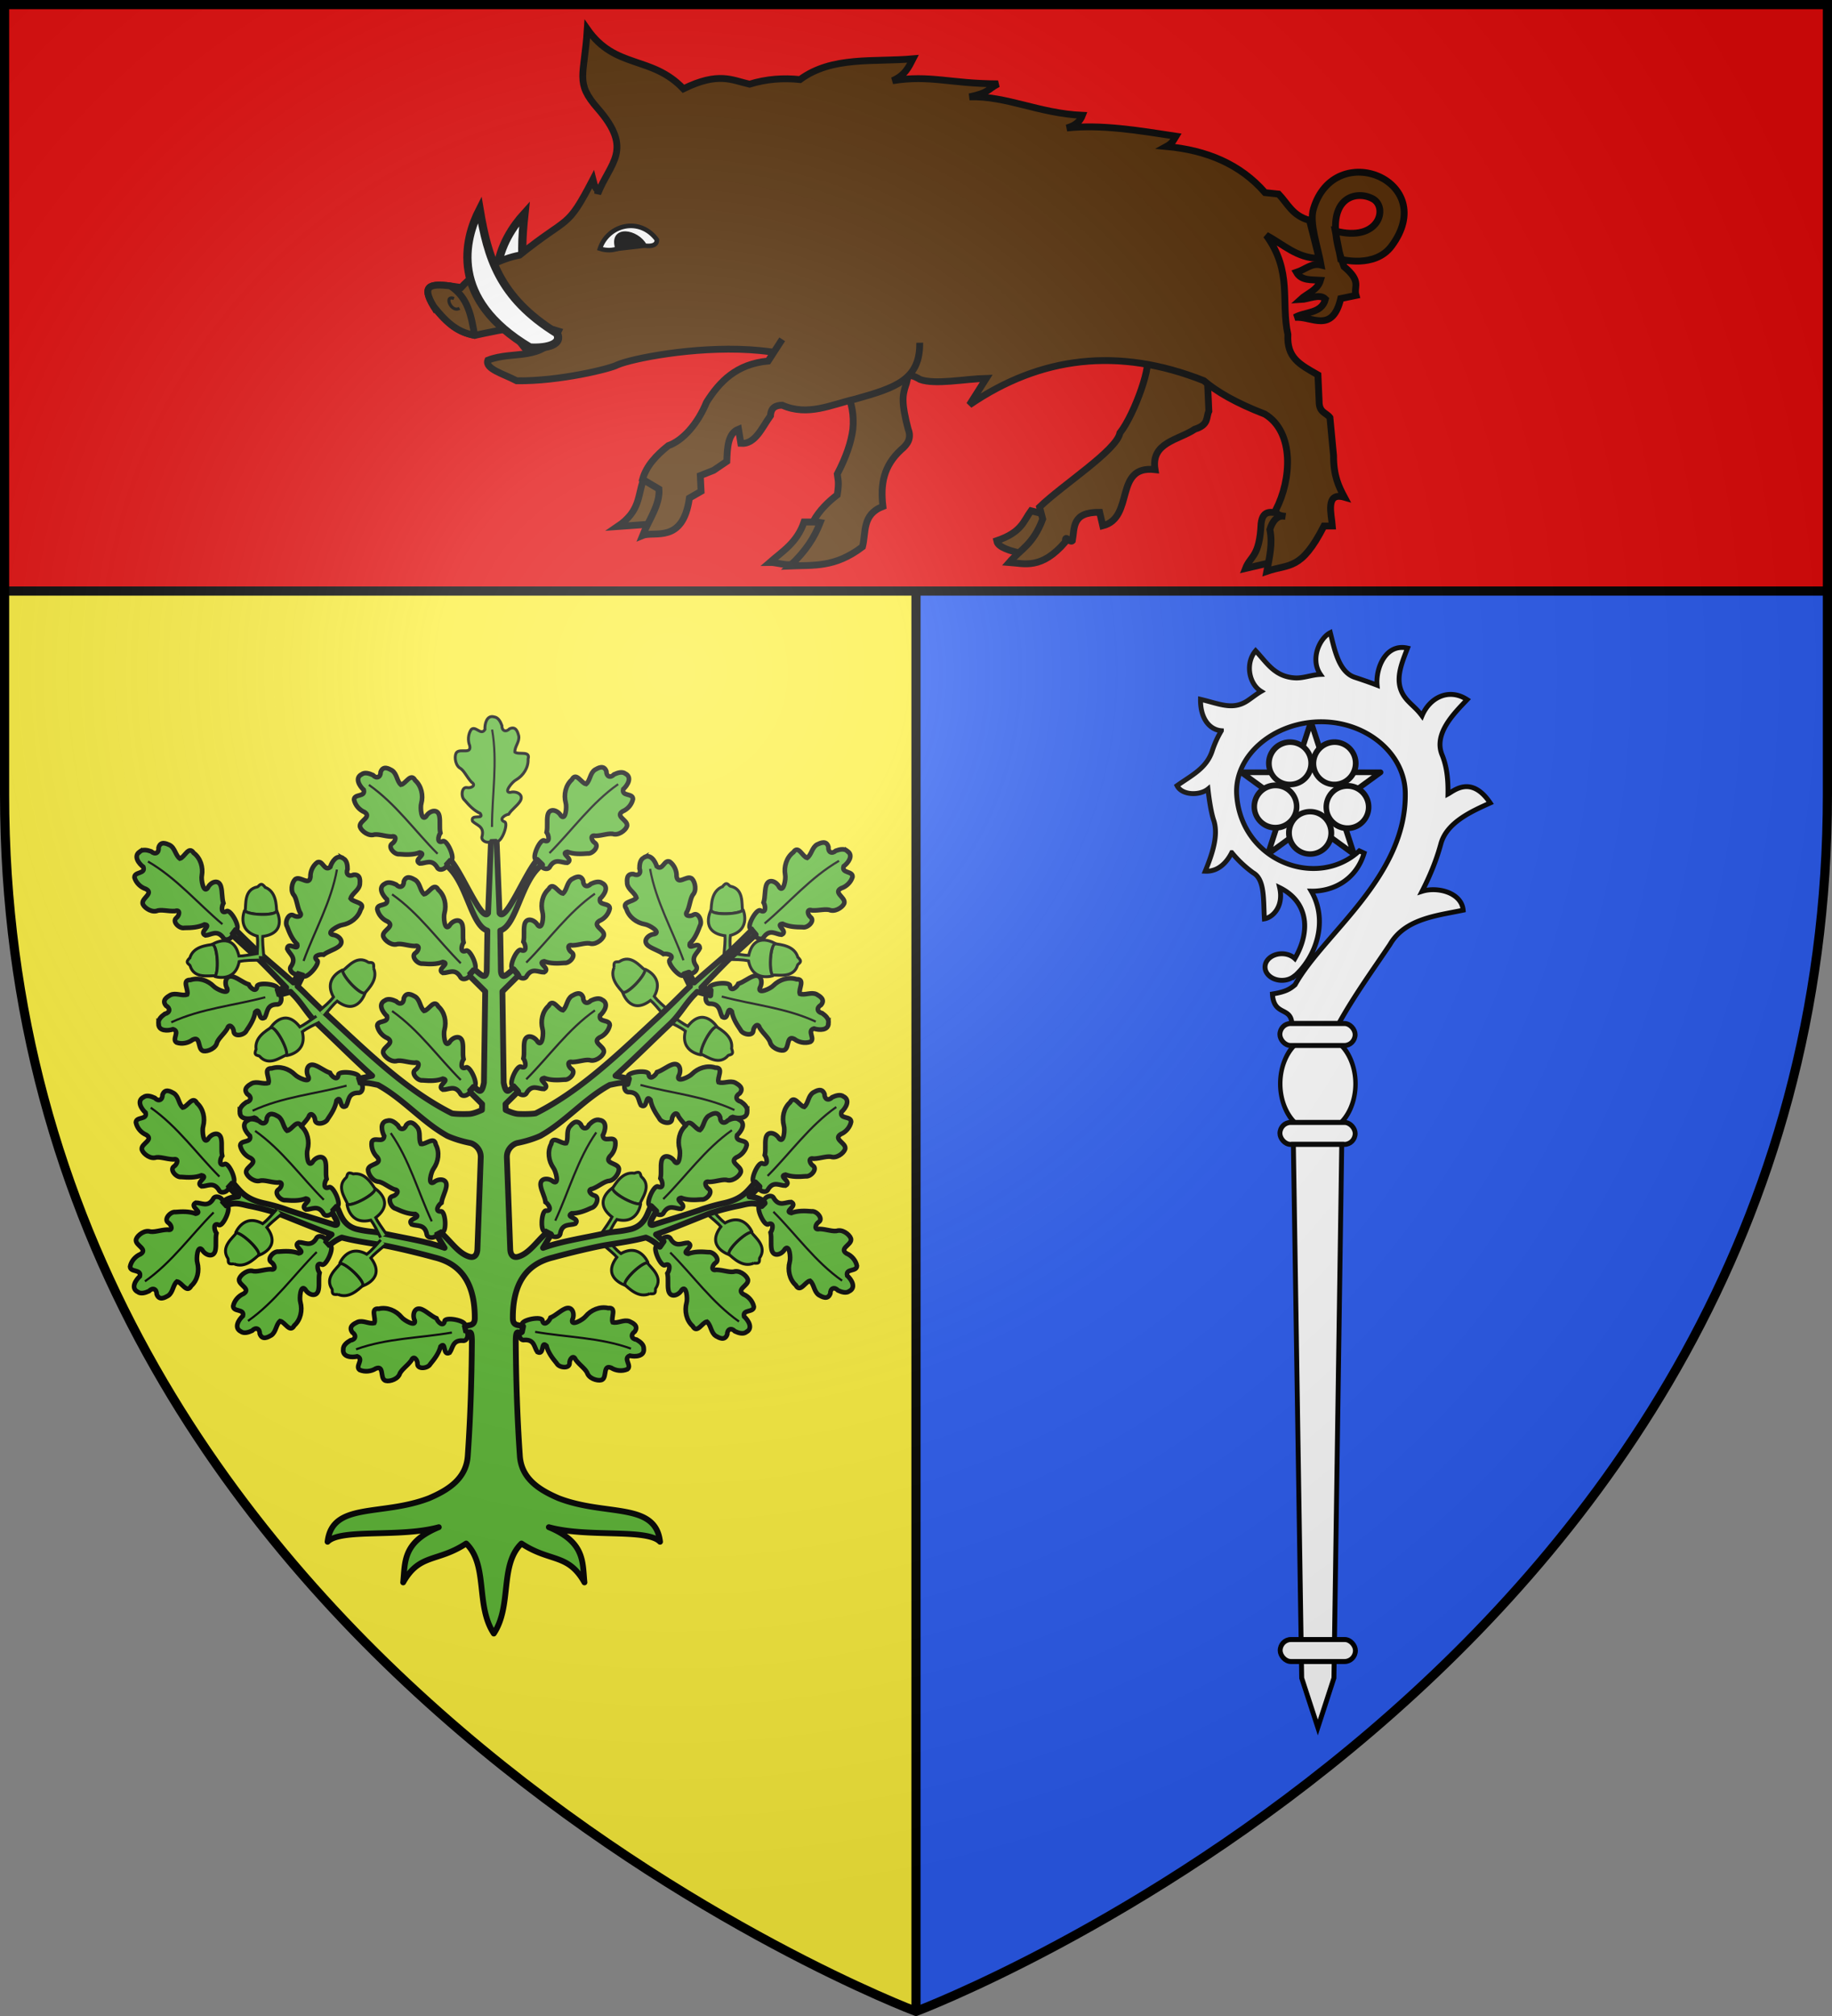 <svg xmlns="http://www.w3.org/2000/svg" xmlns:xlink="http://www.w3.org/1999/xlink" width="600" height="660" version="1.0"><rect width="100%" height="100%" fill="#808080" stroke="none"/><defs><g id="b"><path id="a" d="M0 0v1h.5z" transform="rotate(18 3.157 -.5)"/><use xlink:href="#a" width="810" height="540" transform="scale(-1 1)"/></g><g id="c"><use xlink:href="#b" width="810" height="540" transform="rotate(72)"/><use xlink:href="#b" width="810" height="540" transform="rotate(144)"/></g><g id="f"><path id="e" d="M0 0v1h.5z" transform="rotate(18 3.157 -.5)"/><use xlink:href="#e" width="810" height="540" transform="scale(-1 1)"/></g><g id="g"><use xlink:href="#f" width="810" height="540" transform="rotate(72)"/><use xlink:href="#f" width="810" height="540" transform="rotate(144)"/></g><g id="j"><path id="i" d="M0 0v1h.5z" transform="rotate(18 3.157 -.5)"/><use xlink:href="#i" width="810" height="540" transform="scale(-1 1)"/></g><g id="k"><use xlink:href="#j" width="810" height="540" transform="rotate(72)"/><use xlink:href="#j" width="810" height="540" transform="rotate(144)"/></g><g id="m"><path id="l" d="M0 0v1h.5z" transform="rotate(18 3.157 -.5)"/><use xlink:href="#l" width="810" height="540" transform="scale(-1 1)"/></g><g id="n"><use xlink:href="#m" width="810" height="540" transform="rotate(72)"/><use xlink:href="#m" width="810" height="540" transform="rotate(144)"/></g><g id="r"><path id="q" d="M0 0v1h.5z" transform="rotate(18 3.157 -.5)"/><use xlink:href="#q" width="810" height="540" transform="scale(-1 1)"/></g><g id="s"><use xlink:href="#r" width="810" height="540" transform="rotate(72)"/><use xlink:href="#r" width="810" height="540" transform="rotate(144)"/></g><g id="v"><path id="u" d="M0 0v1h.5z" transform="rotate(18 3.157 -.5)"/><use xlink:href="#u" width="810" height="540" transform="scale(-1 1)"/></g><g id="w"><use xlink:href="#v" width="810" height="540" transform="rotate(72)"/><use xlink:href="#v" width="810" height="540" transform="rotate(144)"/></g><g id="z"><path id="y" d="M0 0v1h.5z" transform="rotate(18 3.157 -.5)"/><use xlink:href="#y" width="810" height="540" transform="scale(-1 1)"/></g><g id="A"><use xlink:href="#z" width="810" height="540" transform="rotate(72)"/><use xlink:href="#z" width="810" height="540" transform="rotate(144)"/></g><g id="D"><path id="C" d="M0 0v1h.5z" transform="rotate(18 3.157 -.5)"/><use xlink:href="#C" width="810" height="540" transform="scale(-1 1)"/></g><g id="E"><use xlink:href="#D" width="810" height="540" transform="rotate(72)"/><use xlink:href="#D" width="810" height="540" transform="rotate(144)"/></g><g id="G"><path id="F" d="M0 0v1h.5z" transform="rotate(18 3.157 -.5)"/><use xlink:href="#F" width="810" height="540" transform="scale(-1 1)"/></g><g id="H"><use xlink:href="#G" width="810" height="540" transform="rotate(72)"/><use xlink:href="#G" width="810" height="540" transform="rotate(144)"/></g><g id="K"><path id="J" d="M0 0v1h.5z" transform="rotate(18 3.157 -.5)"/><use xlink:href="#J" width="810" height="540" transform="scale(-1 1)"/></g><g id="L"><use xlink:href="#K" width="810" height="540" transform="rotate(72)"/><use xlink:href="#K" width="810" height="540" transform="rotate(144)"/></g><g id="O"><path id="N" d="M0 0v1h.5z" transform="rotate(18 3.157 -.5)"/><use xlink:href="#N" width="810" height="540" transform="scale(-1 1)"/></g><g id="P"><use xlink:href="#O" width="810" height="540" transform="rotate(72)"/><use xlink:href="#O" width="810" height="540" transform="rotate(144)"/></g><g id="R"><path id="Q" d="M0 0v1h.5z" transform="rotate(18 3.157 -.5)"/><use xlink:href="#Q" width="810" height="540" transform="scale(-1 1)"/></g><g id="S"><use xlink:href="#R" width="810" height="540" transform="rotate(72)"/><use xlink:href="#R" width="810" height="540" transform="rotate(144)"/></g><g id="V"><path id="U" d="M0 0v1h.5z" transform="rotate(18 3.157 -.5)"/><use xlink:href="#U" width="810" height="540" transform="scale(-1 1)"/></g><g id="W"><use xlink:href="#V" width="810" height="540" transform="rotate(72)"/><use xlink:href="#V" width="810" height="540" transform="rotate(144)"/></g><g id="Z"><path id="Y" d="M0 0v1h.5z" transform="rotate(18 3.157 -.5)"/><use xlink:href="#Y" width="810" height="540" transform="scale(-1 1)"/></g><g id="aa"><use xlink:href="#Z" width="810" height="540" transform="rotate(72)"/><use xlink:href="#Z" width="810" height="540" transform="rotate(144)"/></g><g id="ac"><path id="ab" d="M0 0v1h.5z" transform="rotate(18 3.157 -.5)"/><use xlink:href="#ab" width="810" height="540" transform="scale(-1 1)"/></g><g id="ad"><use xlink:href="#ac" width="810" height="540" transform="rotate(72)"/><use xlink:href="#ac" width="810" height="540" transform="rotate(144)"/></g><g id="ag"><path id="af" d="M0 0v1h.5z" transform="rotate(18 3.157 -.5)"/><use xlink:href="#af" width="810" height="540" transform="scale(-1 1)"/></g><g id="ah"><use xlink:href="#ag" width="810" height="540" transform="rotate(72)"/><use xlink:href="#ag" width="810" height="540" transform="rotate(144)"/></g><g id="aj"><path id="ai" d="M0 0v1h.5z" transform="rotate(18 3.157 -.5)"/><use xlink:href="#ai" width="810" height="540" transform="scale(-1 1)"/></g><g id="al"><use xlink:href="#ag" width="810" height="540" transform="rotate(72)"/><use xlink:href="#ag" width="810" height="540" transform="rotate(144)"/></g><g id="an"><path id="am" d="M0 0v1h.5z" transform="rotate(18 3.157 -.5)"/><use xlink:href="#am" width="810" height="540" transform="scale(-1 1)"/></g><g id="ao"><use xlink:href="#an" width="810" height="540" transform="rotate(72)"/><use xlink:href="#an" width="810" height="540" transform="rotate(144)"/></g><g id="ar"><use xlink:href="#ag" width="810" height="540" transform="rotate(72)"/><use xlink:href="#ag" width="810" height="540" transform="rotate(144)"/></g><path id="as" d="M-298.5-298.5h597V-40C298.5 246.31 0 358.5 0 358.5S-298.5 246.31-298.5-40z"/><path id="d" d="M2.922 27.673c0-5.952 2.317-9.844 5.579-11.013 1.448-.519 3.307-.273 5.018 1.447 2.119 2.129 2.736 7.993-3.483 9.121.658-.956.619-3.081-.714-3.787-.99-.524-2.113-.253-2.676.123-.824.552-1.729 2.106-1.679 4.108z"/><path id="h" d="m-267.374-6.853-4.849 23.83-4.848-23.83v-44.741h-25.213v14.546h-9.698v-14.546h-14.546v-9.697h14.546v-14.546h9.698v14.546h25.213v-25.213h-14.546v-9.698h14.546v-14.546h9.697v14.546h14.546v9.698h-14.546v25.213h25.213v-14.546h9.698v14.546h14.546v9.697h-14.546v14.546h-9.698v-14.546h-25.213v44.741z" style="fill:#fcef3c;fill-opacity:1;stroke:#000;stroke-width:3.807;stroke-miterlimit:4;stroke-dasharray:none;stroke-opacity:1;display:inline"/><path id="o" d="M2.922 27.673c0-5.952 2.317-9.844 5.579-11.013 1.448-.519 3.307-.273 5.018 1.447 2.119 2.129 2.736 7.993-3.483 9.121.658-.956.619-3.081-.714-3.787-.99-.524-2.113-.253-2.676.123-.824.552-1.729 2.106-1.679 4.108z"/><path id="p" d="M2.922 27.673c0-5.952 2.317-9.844 5.579-11.013 1.448-.519 3.307-.273 5.018 1.447 2.119 2.129 2.736 7.993-3.483 9.121.658-.956.619-3.081-.714-3.787-.99-.524-2.113-.253-2.676.123-.824.552-1.729 2.106-1.679 4.108z"/><path id="x" d="m-267.374-6.853-4.849 23.83-4.848-23.83v-44.741h-25.213v14.546h-9.698v-14.546h-14.546v-9.697h14.546v-14.546h9.698v14.546h25.213v-25.213h-14.546v-9.698h14.546v-14.546h9.697v14.546h14.546v9.698h-14.546v25.213h25.213v-14.546h9.698v14.546h14.546v9.697h-14.546v14.546h-9.698v-14.546h-25.213v44.741z" style="fill:#fcef3c;fill-opacity:1;stroke:#000;stroke-width:3.807;stroke-miterlimit:4;stroke-dasharray:none;stroke-opacity:1;display:inline"/><path id="B" d="M2.922 27.673c0-5.952 2.317-9.844 5.579-11.013 1.448-.519 3.307-.273 5.018 1.447 2.119 2.129 2.736 7.993-3.483 9.121.658-.956.619-3.081-.714-3.787-.99-.524-2.113-.253-2.676.123-.824.552-1.729 2.106-1.679 4.108z"/><path id="I" d="M2.922 27.673c0-5.952 2.317-9.844 5.579-11.013 1.448-.519 3.307-.273 5.018 1.447 2.119 2.129 2.736 7.993-3.483 9.121.658-.956.619-3.081-.714-3.787-.99-.524-2.113-.253-2.676.123-.824.552-1.729 2.106-1.679 4.108z"/><path id="M" d="M2.922 27.673c0-5.952 2.317-9.844 5.579-11.013 1.448-.519 3.307-.273 5.018 1.447 2.119 2.129 2.736 7.993-3.483 9.121.658-.956.619-3.081-.714-3.787-.99-.524-2.113-.253-2.676.123-.824.552-1.729 2.106-1.679 4.108z"/><path id="T" d="m-267.374-6.853-4.849 23.83-4.848-23.83v-44.741h-25.213v14.546h-9.698v-14.546h-14.546v-9.697h14.546v-14.546h9.698v14.546h25.213v-25.213h-14.546v-9.698h14.546v-14.546h9.697v14.546h14.546v9.698h-14.546v25.213h25.213v-14.546h9.698v14.546h14.546v9.697h-14.546v14.546h-9.698v-14.546h-25.213v44.741z" style="fill:#fcef3c;fill-opacity:1;stroke:#000;stroke-width:3.807;stroke-miterlimit:4;stroke-dasharray:none;stroke-opacity:1;display:inline"/><path id="X" d="M2.922 27.673c0-5.952 2.317-9.844 5.579-11.013 1.448-.519 3.307-.273 5.018 1.447 2.119 2.129 2.736 7.993-3.483 9.121.658-.956.619-3.081-.714-3.787-.99-.524-2.113-.253-2.676.123-.824.552-1.729 2.106-1.679 4.108z"/><path id="ae" d="M2.922 27.673c0-5.952 2.317-9.844 5.579-11.013 1.448-.519 3.307-.273 5.018 1.447 2.119 2.129 2.736 7.993-3.483 9.121.658-.956.619-3.081-.714-3.787-.99-.524-2.113-.253-2.676.123-.824.552-1.729 2.106-1.679 4.108z"/><path id="ak" d="M0 0v1h.5z" transform="rotate(18 3.157 -.5)"/><path id="ap" d="M2.922 27.673c0-5.952 2.317-9.844 5.579-11.013 1.448-.519 3.307-.273 5.018 1.447 2.119 2.129 2.736 7.993-3.483 9.121.658-.956.619-3.081-.714-3.787-.99-.524-2.113-.253-2.676.123-.824.552-1.729 2.106-1.679 4.108z"/><path id="aq" d="M0 0v1h.5z" transform="rotate(18 3.157 -.5)"/><radialGradient id="au" cx="-80" cy="-80" r="405" gradientUnits="userSpaceOnUse"><stop offset="0" style="stop-color:#fff;stop-opacity:.31"/><stop offset=".19" style="stop-color:#fff;stop-opacity:.25"/><stop offset=".6" style="stop-color:#6b6b6b;stop-opacity:.125"/><stop offset="1" style="stop-color:#000;stop-opacity:.125"/></radialGradient></defs><g transform="translate(300 300)"><use xlink:href="#as" width="600" height="660" style="fill:#2b5df2"/><path d="M-298.5-298.5H0v657S-298.5 246.31-298.5-40z" style="fill:#fcef3c"/><path d="M300 658.5V1.5" style="opacity:1;fill:none;fill-opacity:1;fill-rule:nonzero;stroke:#000;stroke-width:3;stroke-linecap:butt;stroke-linejoin:round;stroke-miterlimit:4;stroke-dasharray:none;stroke-opacity:1" transform="translate(-300 -300)"/><path d="M-298.5-298.5h597v192h-597z" style="opacity:1;fill:#e20909;fill-opacity:1;fill-rule:nonzero;stroke:none;stroke-width:3;stroke-linecap:round;stroke-linejoin:round;stroke-miterlimit:4;stroke-dasharray:none;stroke-opacity:1"/><path d="M1.5 193.5h597" style="opacity:1;fill:none;fill-opacity:1;fill-rule:nonzero;stroke:#000;stroke-width:3;stroke-linecap:butt;stroke-linejoin:miter;stroke-miterlimit:4;stroke-dasharray:none;stroke-opacity:1" transform="translate(-300 -300)"/><path d="M-95.745 281.381v-4.679h0z" style="opacity:.615;fill:#fcef3c;fill-opacity:.991;fill-rule:evenodd;stroke:#000;stroke-width:2.5;stroke-linecap:round;stroke-linejoin:round;stroke-miterlimit:4;stroke-dasharray:none;stroke-dashoffset:0;stroke-opacity:1" transform="translate(3052.836 1564.373)"/><path d="M-95.745 281.381v-4.679h0z" style="opacity:.615;fill:#fcef3c;fill-opacity:.991;fill-rule:evenodd;stroke:#000;stroke-width:2.5;stroke-linecap:round;stroke-linejoin:round;stroke-miterlimit:4;stroke-dasharray:none;stroke-dashoffset:0;stroke-opacity:1" transform="translate(-117.277 1094.778)"/></g><g style="fill:#fff"><g style="fill:#fff;stroke:#000;stroke-width:6.4;stroke-opacity:1"><g style="fill:#fff;stroke:#000;stroke-width:6.4;stroke-opacity:1;display:inline"><path d="m300 198.44-18.63 57.344h-60.29l48.776 35.432-18.631 57.343L300 313.127l48.775 35.432-18.63-57.343 48.774-35.432h-60.288z" style="opacity:1;fill:#fff;fill-opacity:1;stroke:#000;stroke-width:6.4;stroke-linecap:butt;stroke-linejoin:round;stroke-miterlimit:4;stroke-dasharray:none;stroke-opacity:1" transform="rotate(-144 287.086 115.125)scale(.289)"/></g></g><path d="M1005.783 63.73a6.763 7.2 0 1 1-13.526 0 6.763 7.2 0 1 1 13.526 0z" style="fill:#fff;fill-opacity:1;stroke:#000;stroke-width:1.861;stroke-linecap:butt;stroke-linejoin:miter;stroke-miterlimit:4;stroke-dasharray:none;stroke-opacity:1" transform="matrix(-.829 -.603 .566 -.779 1229.195 901.95)"/><path d="M1005.783 63.73a6.763 7.2 0 1 1-13.526 0 6.763 7.2 0 1 1 13.526 0z" style="fill:#fff;fill-opacity:1;stroke:#000;stroke-width:1.861;stroke-linecap:butt;stroke-linejoin:miter;stroke-miterlimit:4;stroke-dasharray:none;stroke-opacity:1" transform="matrix(-.829 -.603 .566 -.779 1214.623 901.952)"/><path d="M1005.783 63.73a6.763 7.2 0 1 1-13.526 0 6.763 7.2 0 1 1 13.526 0z" style="fill:#fff;fill-opacity:1;stroke:#000;stroke-width:1.861;stroke-linecap:butt;stroke-linejoin:miter;stroke-miterlimit:4;stroke-dasharray:none;stroke-opacity:1" transform="matrix(.317 .975 -.916 .298 159.418 -728.99)"/><path d="M1005.783 63.73a6.763 7.2 0 1 1-13.526 0 6.763 7.2 0 1 1 13.526 0z" style="fill:#fff;fill-opacity:1;stroke:#000;stroke-width:1.861;stroke-linecap:butt;stroke-linejoin:miter;stroke-miterlimit:4;stroke-dasharray:none;stroke-opacity:1" transform="matrix(1.025 0 0 .963 -594.916 211.29)"/><path d="M1005.783 63.73a6.763 7.2 0 1 1-13.526 0 6.763 7.2 0 1 1 13.526 0z" style="fill:#fff;fill-opacity:1;stroke:#000;stroke-width:1.861;stroke-linecap:butt;stroke-linejoin:miter;stroke-miterlimit:4;stroke-dasharray:none;stroke-opacity:1" transform="matrix(.317 -.975 .916 .298 66.24 1219.268)"/></g><path d="M135.568-92.682c-3.944 2.04-7.399 9.658-3.6 15.191-3.21.13-6.26 1.455-9.276 1.269-7.373-.456-10.11-5.4-14.3-9.876-3.841 4.514-2.49 12.003 2.003 14.78-1.746 1.012-3.314 2.312-4.935 3.393-5.416 3.614-10.317 1.084-17.122-.504-.08 7.314 3.515 11.087 7.587 11.424a36.6 36.6 0 0 0-3.313 7.287c-2.087 6.431-7.507 8.896-12.817 12.691 1.836 3.597 8.294 3.64 11.253 1.23.37 3.33 1.12 8.648 2.166 11.575 1.622 5.358-.485 11.755-3.15 18.307 5.082.24 8.145-3.758 9.643-6.752a41.4 41.4 0 0 0 7.808 7.357c4.35 2.434 3.634 10.193 4.082 16.729 3.066-.518 7.095-4.55 5.534-11.354 9.957 4.89 11.688 15.194 5.534 25.798-1.126-1.06-2.823-1.747-4.712-1.747-3.388 0-6.137 2.167-6.137 4.838 0 2.67 2.75 4.837 6.137 4.837 1.653 0 3.142-.505 4.246-1.344l.055.067c8.308-7.193 12.62-20.464 6.383-31.173 7.805.16 16.32-4.032 19.232-13.84l-1.754-.806c-15.182 14.047-42.76 4.011-44.6-20.088-1.124-14.73 13.746-26.873 30.683-26.873 16.537 0 30.412 11.465 30.656 25.832.52 30.706-29.865 51.296-40.107 69.837-1.797 1.513-3.269 2.544-8.246 3.36.502 8.128 6.716 4.5 7.068 10.715h17.095c5.583-10.08 12.296-19.334 18.629-28.754 5.475-9.462 17.308-10.488 26.628-12.463-.606-6.423-9.352-8.628-14.961-6.856 1.767-3.457 3.371-7.013 4.743-10.712a81 81 0 0 0 2.136-6.685c2.219-7.845 11.5-11.828 17.917-14.747-6.875-10.148-13.143-4.448-15.37-3.253.095-5.106-.375-9.952-2.126-14.176-3.22-7.77 4.36-15.162 9.095-20.155-6.639-4.332-13.624-.773-16.415 5.897-1.848-2.478-3.181-3.38-5.143-5.453-5.549-5.86-2.726-12.475-.12-19.179-8.024-1.836-11.65 7.431-11.085 13.482-2.575-.996-6.053-2.184-8.093-2.848-5.835-1.9-7.351-9.985-8.931-16.258z" style="fill:#fff;fill-opacity:1;stroke:#000;stroke-width:1.779;stroke-linecap:round;stroke-linejoin:miter;stroke-miterlimit:4;stroke-dasharray:none;stroke-opacity:1" transform="matrix(.9 0 0 .9 313.678 290.534)"/><g style="fill:#fff" transform="matrix(.443 -.472 .462 .453 440.123 453.603)"><path d="M992.76-26.675a14.046 14.901 0 1 1-28.092 0 14.046 14.901 0 1 1 28.092 0z" style="fill:#fff;fill-opacity:1;stroke:#000;stroke-width:1.657;stroke-linecap:butt;stroke-linejoin:miter;stroke-miterlimit:4;stroke-dasharray:none;stroke-opacity:1" transform="matrix(.949 .989 -1.198 1.15 -860.958 -1051.371)"/><rect width="38.5" height="11" x="-32.641" y="-181.17" ry="5.5" style="fill:#fff;fill-opacity:1;stroke:#000;stroke-width:2.5;stroke-linecap:butt;stroke-linejoin:miter;stroke-miterlimit:4;stroke-dasharray:none;stroke-opacity:1" transform="rotate(46.175)"/><rect width="38.5" height="11" x="-32.641" y="-131.67" ry="5.5" style="fill:#fff;fill-opacity:1;stroke:#000;stroke-width:2.5;stroke-linecap:butt;stroke-linejoin:miter;stroke-miterlimit:4;stroke-dasharray:none;stroke-opacity:1" transform="rotate(46.175)"/><path d="M-120.568 85.725 69.216-102.148l17.139 17.856L-109.142 97.63l-23.57 11.186z" style="fill:#fff;fill-opacity:1;stroke:#000;stroke-width:2.5;stroke-linecap:butt;stroke-linejoin:miter;stroke-miterlimit:4;stroke-dasharray:none;stroke-opacity:1"/><rect width="38.5" height="11" x="-32.641" y="127.096" ry="5.5" style="fill:#fff;fill-opacity:1;stroke:#000;stroke-width:2.5;stroke-linecap:butt;stroke-linejoin:miter;stroke-miterlimit:4;stroke-dasharray:none;stroke-opacity:1" transform="rotate(46.175)"/></g><path d="M722.075 72.353c-4.954-1.427-6.294 4.654-6.084 8.249-2.604 4.314-6.092-2.777-9.008.014-2.034 3.037-2.33 7.222-.926 10.594 1.21 5.703-6.034 1.802-8.469 4.262-1.658 1.438-1.49 7.667 1.723 10.15 2.98 1.502 4.688 6.015 7.918 9.427 3.399 2.073-.384 4.182-3.033 3.538-3.649-.563-4.06 6.298-1.46 8.252 2.896 3.418 6.04 6.79 10.187 8.668 2.97 4.423-6.631-.054-5.07 5.084 2.555 2.69 7.715 3.18 6.357 9.538-1.572 3.711 4.874 5.566 5.837 3.119l3.145-.14c2.712 3.686 8.378-10.265 5.88-12.024-4.457-1.517-.15-4.651 2.46-5.057 1.99-3.103 5.302-5.23 7.385-8.31 3.021-4.57-2.442-7.123-6.338-5.979-4.742.317 1.473-7.029 3.723-8.159 4.776-2.76 8.248-8.018 7.937-13.642 1.711-5.734-6.047-2.638-8.647-4.53-.28-3.546 3.296-6.838 2.505-10.728-.625-2.246-1.696-6.533-5.97-4.56-2.458 2.486-5.131 1.384-5.031-2.127-.862-2.336-2.254-5.255-5.021-5.639z" style="fill:#5ab532;fill-opacity:1;fill-rule:evenodd;stroke:#000;stroke-width:3.038;stroke-linecap:butt;stroke-linejoin:miter;stroke-miterlimit:4;stroke-dasharray:none;stroke-opacity:1" transform="scale(-.5 .5)rotate(-45 680.354 1655.751)"/><path d="M720.609 144.357c.028-21.239 3.79-42.477.085-63.715" style="fill:none;stroke:#000;stroke-width:1.4;stroke-linecap:butt;stroke-linejoin:miter;stroke-miterlimit:4;stroke-dasharray:none;stroke-opacity:1" transform="scale(-.5 .5)rotate(-45 680.354 1655.751)"/><path d="M722.075 72.353c-4.954-1.427-6.294 4.654-6.084 8.249-2.604 4.314-6.092-2.777-9.008.014-2.034 3.037-2.33 7.222-.926 10.594 1.21 5.703-6.034 1.802-8.469 4.262-1.658 1.438-1.49 7.667 1.723 10.15 2.98 1.502 4.688 6.015 7.918 9.427 3.399 2.073-.384 4.182-3.033 3.538-3.649-.563-4.06 6.298-1.46 8.252 2.896 3.418 6.04 6.79 10.187 8.668 2.97 4.423-6.631-.054-5.07 5.084 2.555 2.69 7.715 3.18 6.357 9.538-1.572 3.711 4.874 5.566 5.837 3.119l3.145-.14c2.712 3.686 8.378-10.265 5.88-12.024-4.457-1.517-.15-4.651 2.46-5.057 1.99-3.103 5.302-5.23 7.385-8.31 3.021-4.57-2.442-7.123-6.338-5.979-4.742.317 1.473-7.029 3.723-8.159 4.776-2.76 8.248-8.018 7.937-13.642 1.711-5.734-6.047-2.638-8.647-4.53-.28-3.546 3.296-6.838 2.505-10.728-.625-2.246-1.696-6.533-5.97-4.56-2.458 2.486-5.131 1.384-5.031-2.127-.862-2.336-2.254-5.255-5.021-5.639z" style="fill:#5ab532;fill-opacity:1;fill-rule:evenodd;stroke:#000;stroke-width:3.038;stroke-linecap:butt;stroke-linejoin:miter;stroke-miterlimit:4;stroke-dasharray:none;stroke-opacity:1" transform="scale(-.5 .5)rotate(-45 774.472 1673.255)"/><path d="M720.609 144.357c.028-21.239 3.79-42.477.085-63.715" style="fill:none;stroke:#000;stroke-width:1.4;stroke-linecap:butt;stroke-linejoin:miter;stroke-miterlimit:4;stroke-dasharray:none;stroke-opacity:1" transform="scale(-.5 .5)rotate(-45 774.472 1673.255)"/><path d="M722.075 72.353c-4.954-1.427-6.294 4.654-6.084 8.249-2.604 4.314-6.092-2.777-9.008.014-2.034 3.037-2.33 7.222-.926 10.594 1.21 5.703-6.034 1.802-8.469 4.262-1.658 1.438-1.49 7.667 1.723 10.15 2.98 1.502 4.688 6.015 7.918 9.427 3.399 2.073-.384 4.182-3.033 3.538-3.649-.563-4.06 6.298-1.46 8.252 2.896 3.418 6.04 6.79 10.187 8.668 2.97 4.423-6.631-.054-5.07 5.084 2.555 2.69 7.715 3.18 6.357 9.538-1.572 3.711 4.874 5.566 5.837 3.119l3.145-.14c2.712 3.686 8.378-10.265 5.88-12.024-4.457-1.517-.15-4.651 2.46-5.057 1.99-3.103 5.302-5.23 7.385-8.31 3.021-4.57-2.442-7.123-6.338-5.979-4.742.317 1.473-7.029 3.723-8.159 4.776-2.76 8.248-8.018 7.937-13.642 1.711-5.734-6.047-2.638-8.647-4.53-.28-3.546 3.296-6.838 2.505-10.728-.625-2.246-1.696-6.533-5.97-4.56-2.458 2.486-5.131 1.384-5.031-2.127-.862-2.336-2.254-5.255-5.021-5.639z" style="fill:#5ab532;fill-opacity:1;fill-rule:evenodd;stroke:#000;stroke-width:3.038;stroke-linecap:butt;stroke-linejoin:miter;stroke-miterlimit:4;stroke-dasharray:none;stroke-opacity:1" transform="scale(-.5 .5)rotate(-45 866.718 1711.465)"/><path d="M720.609 144.357c.028-21.239 3.79-42.477.085-63.715" style="fill:none;stroke:#000;stroke-width:1.4;stroke-linecap:butt;stroke-linejoin:miter;stroke-miterlimit:4;stroke-dasharray:none;stroke-opacity:1" transform="scale(-.5 .5)rotate(-45 866.718 1711.465)"/><path d="M722.075 72.353c-4.954-1.427-6.294 4.654-6.084 8.249-2.604 4.314-6.092-2.777-9.008.014-2.034 3.037-2.33 7.222-.926 10.594 1.21 5.703-6.034 1.802-8.469 4.262-1.658 1.438-1.49 7.667 1.723 10.15 2.98 1.502 4.688 6.015 7.918 9.427 3.399 2.073-.384 4.182-3.033 3.538-3.649-.563-4.06 6.298-1.46 8.252 2.896 3.418 6.04 6.79 10.187 8.668 2.97 4.423-6.631-.054-5.07 5.084 2.555 2.69 7.715 3.18 6.357 9.538-1.572 3.711 4.874 5.566 5.837 3.119l3.145-.14c2.712 3.686 8.378-10.265 5.88-12.024-4.457-1.517-.15-4.651 2.46-5.057 1.99-3.103 5.302-5.23 7.385-8.31 3.021-4.57-2.442-7.123-6.338-5.979-4.742.317 1.473-7.029 3.723-8.159 4.776-2.76 8.248-8.018 7.937-13.642 1.711-5.734-6.047-2.638-8.647-4.53-.28-3.546 3.296-6.838 2.505-10.728-.625-2.246-1.696-6.533-5.97-4.56-2.458 2.486-5.131 1.384-5.031-2.127-.862-2.336-2.254-5.255-5.021-5.639z" style="fill:#5ab532;fill-opacity:1;fill-rule:evenodd;stroke:#000;stroke-width:3.038;stroke-linecap:butt;stroke-linejoin:miter;stroke-miterlimit:4;stroke-dasharray:none;stroke-opacity:1" transform="scale(.5 -.5)rotate(80 1141.22 -584.364)"/><path d="M720.609 144.357c.028-21.239 3.79-42.477.085-63.715" style="fill:none;stroke:#000;stroke-width:1.4;stroke-linecap:butt;stroke-linejoin:miter;stroke-miterlimit:4;stroke-dasharray:none;stroke-opacity:1" transform="scale(.5 -.5)rotate(80 1141.22 -584.364)"/><path d="M722.075 72.353c-4.954-1.427-6.294 4.654-6.084 8.249-2.604 4.314-6.092-2.777-9.008.014-2.034 3.037-2.33 7.222-.926 10.594 1.21 5.703-6.034 1.802-8.469 4.262-1.658 1.438-1.49 7.667 1.723 10.15 2.98 1.502 4.688 6.015 7.918 9.427 3.399 2.073-.384 4.182-3.033 3.538-3.649-.563-4.06 6.298-1.46 8.252 2.896 3.418 6.04 6.79 10.187 8.668 2.97 4.423-6.631-.054-5.07 5.084 2.555 2.69 7.715 3.18 6.357 9.538-1.572 3.711 4.874 5.566 5.837 3.119l3.145-.14c2.712 3.686 8.378-10.265 5.88-12.024-4.457-1.517-.15-4.651 2.46-5.057 1.99-3.103 5.302-5.23 7.385-8.31 3.021-4.57-2.442-7.123-6.338-5.979-4.742.317 1.473-7.029 3.723-8.159 4.776-2.76 8.248-8.018 7.937-13.642 1.711-5.734-6.047-2.638-8.647-4.53-.28-3.546 3.296-6.838 2.505-10.728-.625-2.246-1.696-6.533-5.97-4.56-2.458 2.486-5.131 1.384-5.031-2.127-.862-2.336-2.254-5.255-5.021-5.639z" style="fill:#5ab532;fill-opacity:1;fill-rule:evenodd;stroke:#000;stroke-width:3.038;stroke-linecap:butt;stroke-linejoin:miter;stroke-miterlimit:4;stroke-dasharray:none;stroke-opacity:1" transform="scale(-.5 .5)rotate(-50 603.449 1684.198)"/><path d="M720.609 144.357c.028-21.239 3.79-42.477.085-63.715" style="fill:none;stroke:#000;stroke-width:1.4;stroke-linecap:butt;stroke-linejoin:miter;stroke-miterlimit:4;stroke-dasharray:none;stroke-opacity:1" transform="scale(-.5 .5)rotate(-50 603.449 1684.198)"/><path d="M722.075 72.353c-4.954-1.427-6.294 4.654-6.084 8.249-2.604 4.314-6.092-2.777-9.008.014-2.034 3.037-2.33 7.222-.926 10.594 1.21 5.703-6.034 1.802-8.469 4.262-1.658 1.438-1.49 7.667 1.723 10.15 2.98 1.502 4.688 6.015 7.918 9.427 3.399 2.073-.384 4.182-3.033 3.538-3.649-.563-4.06 6.298-1.46 8.252 2.896 3.418 6.04 6.79 10.187 8.668 2.97 4.423-6.631-.054-5.07 5.084 2.555 2.69 7.715 3.18 6.357 9.538-1.572 3.711 4.874 5.566 5.837 3.119l3.145-.14c2.712 3.686 8.378-10.265 5.88-12.024-4.457-1.517-.15-4.651 2.46-5.057 1.99-3.103 5.302-5.23 7.385-8.31 3.021-4.57-2.442-7.123-6.338-5.979-4.742.317 1.473-7.029 3.723-8.159 4.776-2.76 8.248-8.018 7.937-13.642 1.711-5.734-6.047-2.638-8.647-4.53-.28-3.546 3.296-6.838 2.505-10.728-.625-2.246-1.696-6.533-5.97-4.56-2.458 2.486-5.131 1.384-5.031-2.127-.862-2.336-2.254-5.255-5.021-5.639z" style="fill:#5ab532;fill-opacity:1;fill-rule:evenodd;stroke:#000;stroke-width:3.038;stroke-linecap:butt;stroke-linejoin:miter;stroke-miterlimit:4;stroke-dasharray:none;stroke-opacity:1" transform="scale(.5 -.5)rotate(75 1115.935 -415.577)"/><path d="M720.609 144.357c.028-21.239 3.79-42.477.085-63.715" style="fill:none;stroke:#000;stroke-width:1.4;stroke-linecap:butt;stroke-linejoin:miter;stroke-miterlimit:4;stroke-dasharray:none;stroke-opacity:1" transform="scale(.5 -.5)rotate(75 1115.935 -415.577)"/><path d="M722.075 72.353c-4.954-1.427-6.294 4.654-6.084 8.249-2.604 4.314-6.092-2.777-9.008.014-2.034 3.037-2.33 7.222-.926 10.594 1.21 5.703-6.034 1.802-8.469 4.262-1.658 1.438-1.49 7.667 1.723 10.15 2.98 1.502 4.688 6.015 7.918 9.427 3.399 2.073-.384 4.182-3.033 3.538-3.649-.563-4.06 6.298-1.46 8.252 2.896 3.418 6.04 6.79 10.187 8.668 2.97 4.423-6.631-.054-5.07 5.084 2.555 2.69 7.715 3.18 6.357 9.538-1.572 3.711 4.874 5.566 5.837 3.119l3.145-.14c2.712 3.686 8.378-10.265 5.88-12.024-4.457-1.517-.15-4.651 2.46-5.057 1.99-3.103 5.302-5.23 7.385-8.31 3.021-4.57-2.442-7.123-6.338-5.979-4.742.317 1.473-7.029 3.723-8.159 4.776-2.76 8.248-8.018 7.937-13.642 1.711-5.734-6.047-2.638-8.647-4.53-.28-3.546 3.296-6.838 2.505-10.728-.625-2.246-1.696-6.533-5.97-4.56-2.458 2.486-5.131 1.384-5.031-2.127-.862-2.336-2.254-5.255-5.021-5.639z" style="fill:#5ab532;fill-opacity:1;fill-rule:evenodd;stroke:#000;stroke-width:3.038;stroke-linecap:butt;stroke-linejoin:miter;stroke-miterlimit:4;stroke-dasharray:none;stroke-opacity:1" transform="scale(-.5 .5)rotate(20 -1237.09 -2926.29)"/><path d="M720.609 144.357c.028-21.239 3.79-42.477.085-63.715" style="fill:none;stroke:#000;stroke-width:1.4;stroke-linecap:butt;stroke-linejoin:miter;stroke-miterlimit:4;stroke-dasharray:none;stroke-opacity:1" transform="scale(-.5 .5)rotate(20 -1237.09 -2926.29)"/><path d="M722.075 72.353c-4.954-1.427-6.294 4.654-6.084 8.249-2.604 4.314-6.092-2.777-9.008.014-2.034 3.037-2.33 7.222-.926 10.594 1.21 5.703-6.034 1.802-8.469 4.262-1.658 1.438-1.49 7.667 1.723 10.15 2.98 1.502 4.688 6.015 7.918 9.427 3.399 2.073-.384 4.182-3.033 3.538-3.649-.563-4.06 6.298-1.46 8.252 2.896 3.418 6.04 6.79 10.187 8.668 2.97 4.423-6.631-.054-5.07 5.084 2.555 2.69 7.715 3.18 6.357 9.538-1.572 3.711 4.874 5.566 5.837 3.119l3.145-.14c2.712 3.686 8.378-10.265 5.88-12.024-4.457-1.517-.15-4.651 2.46-5.057 1.99-3.103 5.302-5.23 7.385-8.31 3.021-4.57-2.442-7.123-6.338-5.979-4.742.317 1.473-7.029 3.723-8.159 4.776-2.76 8.248-8.018 7.937-13.642 1.711-5.734-6.047-2.638-8.647-4.53-.28-3.546 3.296-6.838 2.505-10.728-.625-2.246-1.696-6.533-5.97-4.56-2.458 2.486-5.131 1.384-5.031-2.127-.862-2.336-2.254-5.255-5.021-5.639z" style="fill:#5ab532;fill-opacity:1;fill-rule:evenodd;stroke:#000;stroke-width:3.038;stroke-linecap:butt;stroke-linejoin:miter;stroke-miterlimit:4;stroke-dasharray:none;stroke-opacity:1" transform="scale(.5 -.5)rotate(75 1127.022 -479.224)"/><path d="M720.609 144.357c.028-21.239 3.79-42.477.085-63.715" style="fill:none;stroke:#000;stroke-width:1.4;stroke-linecap:butt;stroke-linejoin:miter;stroke-miterlimit:4;stroke-dasharray:none;stroke-opacity:1" transform="scale(.5 -.5)rotate(75 1127.022 -479.224)"/><path d="M722.075 72.353c-4.954-1.427-6.294 4.654-6.084 8.249-2.604 4.314-6.092-2.777-9.008.014-2.034 3.037-2.33 7.222-.926 10.594 1.21 5.703-6.034 1.802-8.469 4.262-1.658 1.438-1.49 7.667 1.723 10.15 2.98 1.502 4.688 6.015 7.918 9.427 3.399 2.073-.384 4.182-3.033 3.538-3.649-.563-4.06 6.298-1.46 8.252 2.896 3.418 6.04 6.79 10.187 8.668 2.97 4.423-6.631-.054-5.07 5.084 2.555 2.69 7.715 3.18 6.357 9.538-1.572 3.711 4.874 5.566 5.837 3.119l3.145-.14c2.712 3.686 8.378-10.265 5.88-12.024-4.457-1.517-.15-4.651 2.46-5.057 1.99-3.103 5.302-5.23 7.385-8.31 3.021-4.57-2.442-7.123-6.338-5.979-4.742.317 1.473-7.029 3.723-8.159 4.776-2.76 8.248-8.018 7.937-13.642 1.711-5.734-6.047-2.638-8.647-4.53-.28-3.546 3.296-6.838 2.505-10.728-.625-2.246-1.696-6.533-5.97-4.56-2.458 2.486-5.131 1.384-5.031-2.127-.862-2.336-2.254-5.255-5.021-5.639z" style="fill:#5ab532;fill-opacity:1;fill-rule:evenodd;stroke:#000;stroke-width:3.038;stroke-linecap:butt;stroke-linejoin:miter;stroke-miterlimit:4;stroke-dasharray:none;stroke-opacity:1" transform="scale(-.5 .5)rotate(-45 864.059 1933.922)"/><path d="M720.609 144.357c.028-21.239 3.79-42.477.085-63.715" style="fill:none;stroke:#000;stroke-width:1.4;stroke-linecap:butt;stroke-linejoin:miter;stroke-miterlimit:4;stroke-dasharray:none;stroke-opacity:1" transform="scale(-.5 .5)rotate(-45 864.059 1933.922)"/><path d="M722.075 72.353c-4.954-1.427-6.294 4.654-6.084 8.249-2.604 4.314-6.092-2.777-9.008.014-2.034 3.037-2.33 7.222-.926 10.594 1.21 5.703-6.034 1.802-8.469 4.262-1.658 1.438-1.49 7.667 1.723 10.15 2.98 1.502 4.688 6.015 7.918 9.427 3.399 2.073-.384 4.182-3.033 3.538-3.649-.563-4.06 6.298-1.46 8.252 2.896 3.418 6.04 6.79 10.187 8.668 2.97 4.423-6.631-.054-5.07 5.084 2.555 2.69 7.715 3.18 6.357 9.538-1.572 3.711 4.874 5.566 5.837 3.119l3.145-.14c2.712 3.686 8.378-10.265 5.88-12.024-4.457-1.517-.15-4.651 2.46-5.057 1.99-3.103 5.302-5.23 7.385-8.31 3.021-4.57-2.442-7.123-6.338-5.979-4.742.317 1.473-7.029 3.723-8.159 4.776-2.76 8.248-8.018 7.937-13.642 1.711-5.734-6.047-2.638-8.647-4.53-.28-3.546 3.296-6.838 2.505-10.728-.625-2.246-1.696-6.533-5.97-4.56-2.458 2.486-5.131 1.384-5.031-2.127-.862-2.336-2.254-5.255-5.021-5.639z" style="fill:#5ab532;fill-opacity:1;fill-rule:evenodd;stroke:#000;stroke-width:3.038;stroke-linecap:butt;stroke-linejoin:miter;stroke-miterlimit:4;stroke-dasharray:none;stroke-opacity:1" transform="scale(-.5)rotate(-45 -1024.97 1156.83)"/><path d="M720.609 144.357c.028-21.239 3.79-42.477.085-63.715" style="fill:none;stroke:#000;stroke-width:1.4;stroke-linecap:butt;stroke-linejoin:miter;stroke-miterlimit:4;stroke-dasharray:none;stroke-opacity:1" transform="scale(-.5)rotate(-45 -1024.97 1156.83)"/><path d="M722.075 72.353c-4.954-1.427-6.294 4.654-6.084 8.249-2.604 4.314-6.092-2.777-9.008.014-2.034 3.037-2.33 7.222-.926 10.594 1.21 5.703-6.034 1.802-8.469 4.262-1.658 1.438-1.49 7.667 1.723 10.15 2.98 1.502 4.688 6.015 7.918 9.427 3.399 2.073-.384 4.182-3.033 3.538-3.649-.563-4.06 6.298-1.46 8.252 2.896 3.418 6.04 6.79 10.187 8.668 2.97 4.423-6.631-.054-5.07 5.084 2.555 2.69 7.715 3.18 6.357 9.538-1.572 3.711 4.874 5.566 5.837 3.119l3.145-.14c2.712 3.686 8.378-10.265 5.88-12.024-4.457-1.517-.15-4.651 2.46-5.057 1.99-3.103 5.302-5.23 7.385-8.31 3.021-4.57-2.442-7.123-6.338-5.979-4.742.317 1.473-7.029 3.723-8.159 4.776-2.76 8.248-8.018 7.937-13.642 1.711-5.734-6.047-2.638-8.647-4.53-.28-3.546 3.296-6.838 2.505-10.728-.625-2.246-1.696-6.533-5.97-4.56-2.458 2.486-5.131 1.384-5.031-2.127-.862-2.336-2.254-5.255-5.021-5.639z" style="fill:#5ab532;fill-opacity:1;fill-rule:evenodd;stroke:#000;stroke-width:3.038;stroke-linecap:butt;stroke-linejoin:miter;stroke-miterlimit:4;stroke-dasharray:none;stroke-opacity:1" transform="matrix(-.354 .354 -.354 -.354 525.706 206.07)"/><path d="M720.609 144.357c.028-21.239 3.79-42.477.085-63.715" style="fill:none;stroke:#000;stroke-width:1.4;stroke-linecap:butt;stroke-linejoin:miter;stroke-miterlimit:4;stroke-dasharray:none;stroke-opacity:1" transform="matrix(-.354 .354 -.354 -.354 525.706 206.07)"/><path d="M722.075 72.353c-4.954-1.427-6.294 4.654-6.084 8.249-2.604 4.314-6.092-2.777-9.008.014-2.034 3.037-2.33 7.222-.926 10.594 1.21 5.703-6.034 1.802-8.469 4.262-1.658 1.438-1.49 7.667 1.723 10.15 2.98 1.502 4.688 6.015 7.918 9.427 3.399 2.073-.384 4.182-3.033 3.538-3.649-.563-4.06 6.298-1.46 8.252 2.896 3.418 6.04 6.79 10.187 8.668 2.97 4.423-6.631-.054-5.07 5.084 2.555 2.69 7.715 3.18 6.357 9.538-1.572 3.711 4.874 5.566 5.837 3.119l3.145-.14c2.712 3.686 8.378-10.265 5.88-12.024-4.457-1.517-.15-4.651 2.46-5.057 1.99-3.103 5.302-5.23 7.385-8.31 3.021-4.57-2.442-7.123-6.338-5.979-4.742.317 1.473-7.029 3.723-8.159 4.776-2.76 8.248-8.018 7.937-13.642 1.711-5.734-6.047-2.638-8.647-4.53-.28-3.546 3.296-6.838 2.505-10.728-.625-2.246-1.696-6.533-5.97-4.56-2.458 2.486-5.131 1.384-5.031-2.127-.862-2.336-2.254-5.255-5.021-5.639z" style="fill:#5ab532;fill-opacity:1;fill-rule:evenodd;stroke:#000;stroke-width:3.038;stroke-linecap:butt;stroke-linejoin:miter;stroke-miterlimit:4;stroke-dasharray:none;stroke-opacity:1" transform="scale(-.5 .5)rotate(-45 916.57 1859.008)"/><path d="M720.609 144.357c.028-21.239 3.79-42.477.085-63.715" style="fill:none;stroke:#000;stroke-width:1.4;stroke-linecap:butt;stroke-linejoin:miter;stroke-miterlimit:4;stroke-dasharray:none;stroke-opacity:1" transform="scale(-.5 .5)rotate(-45 916.57 1859.008)"/><path d="M722.075 72.353c-4.954-1.427-6.294 4.654-6.084 8.249-2.604 4.314-6.092-2.777-9.008.014-2.034 3.037-2.33 7.222-.926 10.594 1.21 5.703-6.034 1.802-8.469 4.262-1.658 1.438-1.49 7.667 1.723 10.15 2.98 1.502 4.688 6.015 7.918 9.427 3.399 2.073-.384 4.182-3.033 3.538-3.649-.563-4.06 6.298-1.46 8.252 2.896 3.418 6.04 6.79 10.187 8.668 2.97 4.423-6.631-.054-5.07 5.084 2.555 2.69 7.715 3.18 6.357 9.538-1.572 3.711 4.874 5.566 5.837 3.119l3.145-.14c2.712 3.686 8.378-10.265 5.88-12.024-4.457-1.517-.15-4.651 2.46-5.057 1.99-3.103 5.302-5.23 7.385-8.31 3.021-4.57-2.442-7.123-6.338-5.979-4.742.317 1.473-7.029 3.723-8.159 4.776-2.76 8.248-8.018 7.937-13.642 1.711-5.734-6.047-2.638-8.647-4.53-.28-3.546 3.296-6.838 2.505-10.728-.625-2.246-1.696-6.533-5.97-4.56-2.458 2.486-5.131 1.384-5.031-2.127-.862-2.336-2.254-5.255-5.021-5.639z" style="fill:#5ab532;fill-opacity:1;fill-rule:evenodd;stroke:#000;stroke-width:3.038;stroke-linecap:butt;stroke-linejoin:miter;stroke-miterlimit:4;stroke-dasharray:none;stroke-opacity:1" transform="scale(-.5 .5)rotate(-25 1655.457 2917.338)"/><path d="M720.609 144.357c.028-21.239 3.79-42.477.085-63.715" style="fill:none;stroke:#000;stroke-width:1.4;stroke-linecap:butt;stroke-linejoin:miter;stroke-miterlimit:4;stroke-dasharray:none;stroke-opacity:1" transform="scale(-.5 .5)rotate(-25 1655.457 2917.338)"/><path d="M647.934 289.883s-.717-1.037-1.302-1.028c-.68.01-1.065.838-1.366.882-4.702.928-3.864 6.043-4.236 8.302-.092.562 5.284 2.084 10.875.536-.138-2.707-.145-7.173-3.97-8.692z" style="fill:#5ab532;fill-opacity:1;fill-rule:evenodd;stroke:#000;stroke-width:1;stroke-linecap:butt;stroke-linejoin:miter;stroke-miterlimit:4;stroke-dasharray:none;stroke-opacity:1;display:inline" transform="matrix(-.95 0 0 .95 852.177 14.87)"/><path d="M645.115 313.612c.115-2.393.406-4.528.098-6.9-7.392-2.096-4.329-9.033-4.296-9.03-.226 1.731 11.24 2.342 10.933.131 0 0 4.162 7.797-4.764 8.995-.122 1.196.143 4.483.364 6.806" style="fill:#5ab532;fill-opacity:1;fill-rule:evenodd;stroke:#000;stroke-width:1;stroke-linecap:butt;stroke-linejoin:miter;stroke-miterlimit:4;stroke-dasharray:none;stroke-opacity:1;display:inline" transform="matrix(-.95 0 0 .95 852.177 14.87)"/><path d="M647.934 289.883s-.717-1.037-1.302-1.028c-.68.01-1.065.838-1.366.882-4.702.928-3.864 6.043-4.236 8.302-.092.562 5.284 2.084 10.875.536-.138-2.707-.145-7.173-3.97-8.692z" style="fill:#5ab532;fill-opacity:1;fill-rule:evenodd;stroke:#000;stroke-width:1;stroke-linecap:butt;stroke-linejoin:miter;stroke-miterlimit:4;stroke-dasharray:none;stroke-opacity:1;display:inline" transform="scale(.95 -.95)rotate(85 799.67 -223.461)"/><path d="M645.115 313.612c.115-2.393.406-4.528.098-6.9-7.392-2.096-4.329-9.033-4.296-9.03-.226 1.731 11.24 2.342 10.933.131 0 0 4.162 7.797-4.764 8.995-.122 1.196.143 4.483.364 6.806" style="fill:#5ab532;fill-opacity:1;fill-rule:evenodd;stroke:#000;stroke-width:1;stroke-linecap:butt;stroke-linejoin:miter;stroke-miterlimit:4;stroke-dasharray:none;stroke-opacity:1;display:inline" transform="scale(.95 -.95)rotate(85 799.67 -223.461)"/><path d="M647.934 289.883s-.717-1.037-1.302-1.028c-.68.01-1.065.838-1.366.882-4.702.928-3.864 6.043-4.236 8.302-.092.562 5.284 2.084 10.875.536-.138-2.707-.145-7.173-3.97-8.692z" style="fill:#5ab532;fill-opacity:1;fill-rule:evenodd;stroke:#000;stroke-width:1;stroke-linecap:butt;stroke-linejoin:miter;stroke-miterlimit:4;stroke-dasharray:none;stroke-opacity:1;display:inline" transform="scale(.95 -.95)rotate(60 1014.088 -378.45)"/><path d="M645.115 313.612c.115-2.393.406-4.528.098-6.9-7.392-2.096-4.329-9.033-4.296-9.03-.226 1.731 11.24 2.342 10.933.131 0 0 4.162 7.797-4.764 8.995-.122 1.196.143 4.483.364 6.806" style="fill:#5ab532;fill-opacity:1;fill-rule:evenodd;stroke:#000;stroke-width:1;stroke-linecap:butt;stroke-linejoin:miter;stroke-miterlimit:4;stroke-dasharray:none;stroke-opacity:1;display:inline" transform="scale(.95 -.95)rotate(60 1014.088 -378.45)"/><path d="M647.934 289.883s-.717-1.037-1.302-1.028c-.68.01-1.065.838-1.366.882-4.702.928-3.864 6.043-4.236 8.302-.092.562 5.284 2.084 10.875.536-.138-2.707-.145-7.173-3.97-8.692z" style="fill:#5ab532;fill-opacity:1;fill-rule:evenodd;stroke:#000;stroke-width:1;stroke-linecap:butt;stroke-linejoin:miter;stroke-miterlimit:4;stroke-dasharray:none;stroke-opacity:1;display:inline" transform="scale(-.95 .95)rotate(45 165.604 -726.061)"/><path d="M645.115 313.612c.115-2.393.406-4.528.098-6.9-7.392-2.096-4.329-9.033-4.296-9.03-.226 1.731 11.24 2.342 10.933.131 0 0 4.162 7.797-4.764 8.995-.122 1.196.143 4.483.364 6.806" style="fill:#5ab532;fill-opacity:1;fill-rule:evenodd;stroke:#000;stroke-width:1;stroke-linecap:butt;stroke-linejoin:miter;stroke-miterlimit:4;stroke-dasharray:none;stroke-opacity:1;display:inline" transform="scale(-.95 .95)rotate(45 165.604 -726.061)"/><path d="M647.934 289.883s-.717-1.037-1.302-1.028c-.68.01-1.065.838-1.366.882-4.702.928-3.864 6.043-4.236 8.302-.092.562 5.284 2.084 10.875.536-.138-2.707-.145-7.173-3.97-8.692z" style="fill:#5ab532;fill-opacity:1;fill-rule:evenodd;stroke:#000;stroke-width:1;stroke-linecap:butt;stroke-linejoin:miter;stroke-miterlimit:4;stroke-dasharray:none;stroke-opacity:1;display:inline" transform="rotate(135 402.618 268.11)scale(.95)"/><path d="M645.115 313.612c.115-2.393.406-4.528.098-6.9-7.392-2.096-4.329-9.033-4.296-9.03-.226 1.731 11.24 2.342 10.933.131 0 0 4.162 7.797-4.764 8.995-.122 1.196.143 4.483.364 6.806" style="fill:#5ab532;fill-opacity:1;fill-rule:evenodd;stroke:#000;stroke-width:1;stroke-linecap:butt;stroke-linejoin:miter;stroke-miterlimit:4;stroke-dasharray:none;stroke-opacity:1;display:inline" transform="rotate(135 402.618 268.11)scale(.95)"/><path d="M647.934 289.883s-.717-1.037-1.302-1.028c-.68.01-1.065.838-1.366.882-4.702.928-3.864 6.043-4.236 8.302-.092.562 5.284 2.084 10.875.536-.138-2.707-.145-7.173-3.97-8.692z" style="fill:#5ab532;fill-opacity:1;fill-rule:evenodd;stroke:#000;stroke-width:1;stroke-linecap:butt;stroke-linejoin:miter;stroke-miterlimit:4;stroke-dasharray:none;stroke-opacity:1;display:inline" transform="rotate(135 383.507 266.053)scale(.95)"/><path d="M645.115 313.612c.115-2.393.406-4.528.098-6.9-7.392-2.096-4.329-9.033-4.296-9.03-.226 1.731 11.24 2.342 10.933.131 0 0 4.162 7.797-4.764 8.995-.122 1.196.143 4.483.364 6.806" style="fill:#5ab532;fill-opacity:1;fill-rule:evenodd;stroke:#000;stroke-width:1;stroke-linecap:butt;stroke-linejoin:miter;stroke-miterlimit:4;stroke-dasharray:none;stroke-opacity:1;display:inline" transform="rotate(135 383.507 266.053)scale(.95)"/><path d="M647.934 289.883s-.717-1.037-1.302-1.028c-.68.01-1.065.838-1.366.882-4.702.928-3.864 6.043-4.236 8.302-.092.562 5.284 2.084 10.875.536-.138-2.707-.145-7.173-3.97-8.692z" style="fill:#5ab532;fill-opacity:1;fill-rule:evenodd;stroke:#000;stroke-width:1;stroke-linecap:butt;stroke-linejoin:miter;stroke-miterlimit:4;stroke-dasharray:none;stroke-opacity:1;display:inline" transform="scale(-.95 .95)rotate(-30 428.122 1964.304)"/><path d="M645.115 313.612c.115-2.393.406-4.528.098-6.9-7.392-2.096-4.329-9.033-4.296-9.03-.226 1.731 11.24 2.342 10.933.131 0 0 4.162 7.797-4.764 8.995-.122 1.196.143 4.483.364 6.806" style="fill:#5ab532;fill-opacity:1;fill-rule:evenodd;stroke:#000;stroke-width:1;stroke-linecap:butt;stroke-linejoin:miter;stroke-miterlimit:4;stroke-dasharray:none;stroke-opacity:1;display:inline" transform="scale(-.95 .95)rotate(-30 428.122 1964.304)"/><path d="m169.329 58.219-1.211.43-1.25 31.132c-2.514 4.423-11.353-17.74-16.25-22.89l-2.11 2.07c9.153 6.657 10.87 26.12 18.047 28.36l-.273 17.421c-.411 4.589-3.344.543-5.469-.742l-2.11 2.656 6.915 6.875-.547 39.297c-1.299 6.853-3.034 1.599-4.57 2.031l-1.68 1.758 5.469 5.43-.078 2.539c-1.678.773-3.845 1.644-5.47 1.719-2.91.132-6.484 0-7.5-.274C131.32 166 114.712 149.528 98.43 134.508a446 446 0 0 1-10.39-10.078 112 112 0 0 0-3.281-3.125l2.539-5.196-2.032-.664-2.265 4.258c-4.697-4.21-10.343-8.937-14.414-12.54-3.126-2.765-10.313-9.96-10.313-9.96l-1.797 1.875s5.682 5.276 7.93 7.266c4.23 3.742 10.444 10.35 15.469 15.507l-3.985 1.094.157 2.305 5.664-1.563c.326.33.707.748 1.015 1.055 3.863 3.85 6.53 8.916 10.547 12.695 7.485 7.041 15.385 14.98 23.633 22.422l-5.82 1.29.625 2.265c2.152-.962 4.482-.211 7.656.39 10.984 6.015 19.049 15.905 29.922 21.954 2.93 1.336 6.528 2.391 9.804 3.047 1.869.373 4.744 2.625 4.61 6.25l-1.445 39.492c-.073 1.948-.911 4.033-3.594 3.203-4.635-1.434-7.894-6.597-12.031-10.274l-1.993.782 3.477 5.742q-.98-.344-1.953-.664c-7.073-2.347-16.563-3.803-24.649-5.586-4.21-.928-6.067-.583-11.445-1.875-6.777-1.94-7.073-8.385-8.633-9.805l-2.11 2.11c1.09 2.1 4.234 6.526 1.329 5.898-6.908-2.215-13.19-4.085-20.078-6.367-2.557-.997-6.672-2.173-10.156-2.93-8.818-1.915-10.43-5.662-13.75-9.023l-1.836 1.836 4.336 4.257c-3.064.379-5.846 1.34-6.563 2.891l1.25 1.25c3.617-2.15 7.193-.591 10.195-.039 2.76.507 9.773 2.217 13.711 3.75 7.206 2.895 14.394 5.828 21.68 8.516l-3.281 3.007 1.601 2.305c1.823-1.646 3.777-3.067 6.055-3.984 5.247 1.409 11.156 2.256 16.602 3.125 5.02.8 16.872 3.632 23.28 5.43 12.412 2.945 17.477 12.318 17.423 26.171-.008 3.681-2.726 2.717-4.414 3.516l.507 2.422c1.35 1.316 2.711-2.31 2.657 4.492-.126 15.737-.594 31.87-1.758 48.672-.577 10.347-8.971 15.113-16.64 18.437-20.429 7.92-41.81 1.455-43.79 18.79 5.653-5.841 31.282-1.692 47.93-6.29-15.71 6.486-14.454 15.11-15.352 23.79 7.075-12.614 14.738-8.573 27.149-16.758 9.594 9.377 3.928 26.693 11.914 38.789 7.986-12.096 2.32-29.412 11.914-38.79 12.411 8.186 20.073 4.145 27.148 16.758-.897-8.68.359-17.303-15.351-23.789 16.648 4.598 42.277.449 47.93 6.29-1.98-17.335-23.362-10.87-43.79-18.79-7.669-3.324-16.063-8.09-16.64-18.437-1.165-16.803-1.632-32.935-1.758-48.672-.055-6.802 1.307-3.176 2.656-4.492l.508-2.422c-1.689-.8-4.406.165-4.414-3.516-.054-13.853 5.01-23.226 17.422-26.172 6.409-1.797 18.26-4.629 23.281-5.43 5.446-.868 11.355-1.715 16.602-3.124 2.278.917 4.231 2.338 6.054 3.984l1.602-2.305-3.281-3.007c7.285-2.688 14.474-5.62 21.68-8.516 3.938-1.533 10.95-3.243 13.71-3.75 3.003-.552 6.578-2.11 10.196.039l1.25-1.25c-.717-1.552-3.5-2.512-6.563-2.89l4.336-4.258-1.836-1.836c-3.32 3.361-4.933 7.108-13.75 9.023-3.485.757-7.6 1.933-10.156 2.93-6.888 2.282-13.17 4.152-20.078 6.367-2.905.628.238-3.798 1.328-5.898l-2.11-2.11c-1.56 1.42-1.855 7.865-8.632 9.805-5.379 1.292-7.236.947-11.446 1.875-8.086 1.783-17.575 3.24-24.648 5.586q-.973.32-1.953.664l3.476-5.742-1.992-.782c-4.137 3.677-7.396 8.84-12.031 10.274-2.683.83-3.522-1.255-3.594-3.203l-1.445-39.492c-.134-3.625 2.741-5.877 4.61-6.25 3.276-.656 6.874-1.711 9.804-3.047 10.873-6.049 18.938-15.939 29.922-21.953 3.174-.602 5.504-1.353 7.656-.391l.625-2.266-5.82-1.289c8.248-7.441 16.148-15.38 23.633-22.422 4.017-3.779 6.684-8.844 10.546-12.695.308-.307.69-.725 1.016-1.055l5.664 1.563.156-2.305-3.984-1.094c5.025-5.157 11.24-11.765 15.469-15.507 2.248-1.99 7.93-7.266 7.93-7.266l-1.797-1.875s-7.188 7.195-10.313 9.96c-4.07 3.603-9.718 8.33-14.414 12.54l-2.266-4.258-2.03.664 2.538 5.196a112 112 0 0 0-3.281 3.125 447 447 0 0 1-10.39 10.078c-16.281 15.02-32.89 31.491-52.813 41.523-1.015.274-4.59.406-7.5.274-1.625-.075-3.792-.946-5.469-1.72l-.078-2.538 5.469-5.43-1.68-1.758c-1.536-.432-3.272 4.822-4.57-2.031l-.547-39.297 6.914-6.875-2.11-2.656c-2.124 1.285-5.057 5.33-5.468.742l-.274-17.422c7.178-2.239 8.894-21.702 18.047-28.36l-2.11-2.07c-4.896 5.152-13.736 27.314-16.25 22.891l-1.25-31.133z" style="fill:#5ab532;fill-opacity:1;stroke:#000;stroke-width:2.5;stroke-linecap:butt;stroke-linejoin:round;stroke-miterlimit:4;stroke-dasharray:none;stroke-opacity:1" transform="matrix(.76 0 0 .76 33.039 230.694)"/><path d="M169.506 5.275c-3.261-.94-4.144 3.063-4.005 5.43-1.715 2.84-4.01-1.828-5.93.01-1.34 1.999-1.535 4.754-.61 6.974.796 3.755-3.973 1.186-5.576 2.805-1.091.947-.98 5.048 1.135 6.683 1.962.989 3.085 3.96 5.212 6.206 2.238 1.365-.253 2.754-1.996 2.33-2.403-.371-2.673 4.146-.962 5.432 1.907 2.25 3.977 4.47 6.707 5.707 1.955 2.912-4.366-.036-3.338 3.347 1.682 1.77 5.079 2.093 4.185 6.28-1.035 2.442 3.21 3.663 3.843 2.052l2.07-.091c1.786 2.426 5.516-6.759 3.872-7.916-2.935-1-.1-3.063 1.62-3.33 1.31-2.043 3.49-3.443 4.861-5.471 1.989-3.009-1.608-4.689-4.173-3.936-3.122.209.97-4.628 2.451-5.371 3.144-1.818 5.43-5.28 5.226-8.982 1.126-3.775-3.981-1.736-5.693-2.982-.185-2.335 2.17-4.502 1.65-7.063-.412-1.478-1.118-4.3-3.931-3.002-1.618 1.637-3.378.911-3.313-1.4-.567-1.538-1.483-3.46-3.305-3.712z" style="fill:#5ab532;fill-opacity:1;fill-rule:evenodd;stroke:#000;stroke-width:1.25;stroke-linecap:butt;stroke-linejoin:miter;stroke-miterlimit:4;stroke-dasharray:none;stroke-opacity:1" transform="matrix(.76 0 0 .76 33.039 230.694)"/><path d="M168.54 52.678c.02-13.982 2.496-27.965.056-41.947" style="fill:none;stroke:#000;stroke-width:.922;stroke-linecap:butt;stroke-linejoin:miter;stroke-miterlimit:4;stroke-dasharray:none;stroke-opacity:1" transform="matrix(.76 0 0 .76 33.039 230.694)"/><path d="M722.075 72.353c-4.954-1.427-6.294 4.654-6.084 8.249-2.604 4.314-6.092-2.777-9.008.014-2.034 3.037-2.33 7.222-.926 10.594 1.21 5.703-6.034 1.802-8.469 4.262-1.658 1.438-1.49 7.667 1.723 10.15 2.98 1.502 4.688 6.015 7.918 9.427 3.399 2.073-.384 4.182-3.033 3.538-3.649-.563-4.06 6.298-1.46 8.252 2.896 3.418 6.04 6.79 10.187 8.668 2.97 4.423-6.631-.054-5.07 5.084 2.555 2.69 7.715 3.18 6.357 9.538-1.572 3.711 4.874 5.566 5.837 3.119l3.145-.14c2.712 3.686 8.378-10.265 5.88-12.024-4.457-1.517-.15-4.651 2.46-5.057 1.99-3.103 5.302-5.23 7.385-8.31 3.021-4.57-2.442-7.123-6.338-5.979-4.742.317 1.473-7.029 3.723-8.159 4.776-2.76 8.248-8.018 7.937-13.642 1.711-5.734-6.047-2.638-8.647-4.53-.28-3.546 3.296-6.838 2.505-10.728-.625-2.246-1.696-6.533-5.97-4.56-2.458 2.486-5.131 1.384-5.031-2.127-.862-2.336-2.254-5.255-5.021-5.639z" style="fill:#5ab532;fill-opacity:1;fill-rule:evenodd;stroke:#000;stroke-width:3.038;stroke-linecap:butt;stroke-linejoin:miter;stroke-miterlimit:4;stroke-dasharray:none;stroke-opacity:1" transform="scale(.5)rotate(-45 1004.16 875.561)"/><path d="M720.609 144.357c.028-21.239 3.79-42.477.085-63.715" style="fill:none;stroke:#000;stroke-width:1.4;stroke-linecap:butt;stroke-linejoin:miter;stroke-miterlimit:4;stroke-dasharray:none;stroke-opacity:1" transform="scale(.5)rotate(-45 1004.16 875.561)"/><path d="M722.075 72.353c-4.954-1.427-6.294 4.654-6.084 8.249-2.604 4.314-6.092-2.777-9.008.014-2.034 3.037-2.33 7.222-.926 10.594 1.21 5.703-6.034 1.802-8.469 4.262-1.658 1.438-1.49 7.667 1.723 10.15 2.98 1.502 4.688 6.015 7.918 9.427 3.399 2.073-.384 4.182-3.033 3.538-3.649-.563-4.06 6.298-1.46 8.252 2.896 3.418 6.04 6.79 10.187 8.668 2.97 4.423-6.631-.054-5.07 5.084 2.555 2.69 7.715 3.18 6.357 9.538-1.572 3.711 4.874 5.566 5.837 3.119l3.145-.14c2.712 3.686 8.378-10.265 5.88-12.024-4.457-1.517-.15-4.651 2.46-5.057 1.99-3.103 5.302-5.23 7.385-8.31 3.021-4.57-2.442-7.123-6.338-5.979-4.742.317 1.473-7.029 3.723-8.159 4.776-2.76 8.248-8.018 7.937-13.642 1.711-5.734-6.047-2.638-8.647-4.53-.28-3.546 3.296-6.838 2.505-10.728-.625-2.246-1.696-6.533-5.97-4.56-2.458 2.486-5.131 1.384-5.031-2.127-.862-2.336-2.254-5.255-5.021-5.639z" style="fill:#5ab532;fill-opacity:1;fill-rule:evenodd;stroke:#000;stroke-width:3.038;stroke-linecap:butt;stroke-linejoin:miter;stroke-miterlimit:4;stroke-dasharray:none;stroke-opacity:1" transform="scale(.5)rotate(-45 1098.279 893.065)"/><path d="M720.609 144.357c.028-21.239 3.79-42.477.085-63.715" style="fill:none;stroke:#000;stroke-width:1.4;stroke-linecap:butt;stroke-linejoin:miter;stroke-miterlimit:4;stroke-dasharray:none;stroke-opacity:1" transform="scale(.5)rotate(-45 1098.279 893.065)"/><path d="M722.075 72.353c-4.954-1.427-6.294 4.654-6.084 8.249-2.604 4.314-6.092-2.777-9.008.014-2.034 3.037-2.33 7.222-.926 10.594 1.21 5.703-6.034 1.802-8.469 4.262-1.658 1.438-1.49 7.667 1.723 10.15 2.98 1.502 4.688 6.015 7.918 9.427 3.399 2.073-.384 4.182-3.033 3.538-3.649-.563-4.06 6.298-1.46 8.252 2.896 3.418 6.04 6.79 10.187 8.668 2.97 4.423-6.631-.054-5.07 5.084 2.555 2.69 7.715 3.18 6.357 9.538-1.572 3.711 4.874 5.566 5.837 3.119l3.145-.14c2.712 3.686 8.378-10.265 5.88-12.024-4.457-1.517-.15-4.651 2.46-5.057 1.99-3.103 5.302-5.23 7.385-8.31 3.021-4.57-2.442-7.123-6.338-5.979-4.742.317 1.473-7.029 3.723-8.159 4.776-2.76 8.248-8.018 7.937-13.642 1.711-5.734-6.047-2.638-8.647-4.53-.28-3.546 3.296-6.838 2.505-10.728-.625-2.246-1.696-6.533-5.97-4.56-2.458 2.486-5.131 1.384-5.031-2.127-.862-2.336-2.254-5.255-5.021-5.639z" style="fill:#5ab532;fill-opacity:1;fill-rule:evenodd;stroke:#000;stroke-width:3.038;stroke-linecap:butt;stroke-linejoin:miter;stroke-miterlimit:4;stroke-dasharray:none;stroke-opacity:1" transform="scale(.5)rotate(-45 1190.525 931.275)"/><path d="M720.609 144.357c.028-21.239 3.79-42.477.085-63.715" style="fill:none;stroke:#000;stroke-width:1.4;stroke-linecap:butt;stroke-linejoin:miter;stroke-miterlimit:4;stroke-dasharray:none;stroke-opacity:1" transform="scale(.5)rotate(-45 1190.525 931.275)"/><path d="M722.075 72.353c-4.954-1.427-6.294 4.654-6.084 8.249-2.604 4.314-6.092-2.777-9.008.014-2.034 3.037-2.33 7.222-.926 10.594 1.21 5.703-6.034 1.802-8.469 4.262-1.658 1.438-1.49 7.667 1.723 10.15 2.98 1.502 4.688 6.015 7.918 9.427 3.399 2.073-.384 4.182-3.033 3.538-3.649-.563-4.06 6.298-1.46 8.252 2.896 3.418 6.04 6.79 10.187 8.668 2.97 4.423-6.631-.054-5.07 5.084 2.555 2.69 7.715 3.18 6.357 9.538-1.572 3.711 4.874 5.566 5.837 3.119l3.145-.14c2.712 3.686 8.378-10.265 5.88-12.024-4.457-1.517-.15-4.651 2.46-5.057 1.99-3.103 5.302-5.23 7.385-8.31 3.021-4.57-2.442-7.123-6.338-5.979-4.742.317 1.473-7.029 3.723-8.159 4.776-2.76 8.248-8.018 7.937-13.642 1.711-5.734-6.047-2.638-8.647-4.53-.28-3.546 3.296-6.838 2.505-10.728-.625-2.246-1.696-6.533-5.97-4.56-2.458 2.486-5.131 1.384-5.031-2.127-.862-2.336-2.254-5.255-5.021-5.639z" style="fill:#5ab532;fill-opacity:1;fill-rule:evenodd;stroke:#000;stroke-width:3.038;stroke-linecap:butt;stroke-linejoin:miter;stroke-miterlimit:4;stroke-dasharray:none;stroke-opacity:1" transform="scale(-.5)rotate(80 818.23 -969.836)"/><path d="M720.609 144.357c.028-21.239 3.79-42.477.085-63.715" style="fill:none;stroke:#000;stroke-width:1.4;stroke-linecap:butt;stroke-linejoin:miter;stroke-miterlimit:4;stroke-dasharray:none;stroke-opacity:1" transform="scale(-.5)rotate(80 818.23 -969.836)"/><path d="M722.075 72.353c-4.954-1.427-6.294 4.654-6.084 8.249-2.604 4.314-6.092-2.777-9.008.014-2.034 3.037-2.33 7.222-.926 10.594 1.21 5.703-6.034 1.802-8.469 4.262-1.658 1.438-1.49 7.667 1.723 10.15 2.98 1.502 4.688 6.015 7.918 9.427 3.399 2.073-.384 4.182-3.033 3.538-3.649-.563-4.06 6.298-1.46 8.252 2.896 3.418 6.04 6.79 10.187 8.668 2.97 4.423-6.631-.054-5.07 5.084 2.555 2.69 7.715 3.18 6.357 9.538-1.572 3.711 4.874 5.566 5.837 3.119l3.145-.14c2.712 3.686 8.378-10.265 5.88-12.024-4.457-1.517-.15-4.651 2.46-5.057 1.99-3.103 5.302-5.23 7.385-8.31 3.021-4.57-2.442-7.123-6.338-5.979-4.742.317 1.473-7.029 3.723-8.159 4.776-2.76 8.248-8.018 7.937-13.642 1.711-5.734-6.047-2.638-8.647-4.53-.28-3.546 3.296-6.838 2.505-10.728-.625-2.246-1.696-6.533-5.97-4.56-2.458 2.486-5.131 1.384-5.031-2.127-.862-2.336-2.254-5.255-5.021-5.639z" style="fill:#5ab532;fill-opacity:1;fill-rule:evenodd;stroke:#000;stroke-width:3.038;stroke-linecap:butt;stroke-linejoin:miter;stroke-miterlimit:4;stroke-dasharray:none;stroke-opacity:1" transform="scale(.5)rotate(-50 927.194 991.193)"/><path d="M720.609 144.357c.028-21.239 3.79-42.477.085-63.715" style="fill:none;stroke:#000;stroke-width:1.4;stroke-linecap:butt;stroke-linejoin:miter;stroke-miterlimit:4;stroke-dasharray:none;stroke-opacity:1" transform="scale(.5)rotate(-50 927.194 991.193)"/><path d="M722.075 72.353c-4.954-1.427-6.294 4.654-6.084 8.249-2.604 4.314-6.092-2.777-9.008.014-2.034 3.037-2.33 7.222-.926 10.594 1.21 5.703-6.034 1.802-8.469 4.262-1.658 1.438-1.49 7.667 1.723 10.15 2.98 1.502 4.688 6.015 7.918 9.427 3.399 2.073-.384 4.182-3.033 3.538-3.649-.563-4.06 6.298-1.46 8.252 2.896 3.418 6.04 6.79 10.187 8.668 2.97 4.423-6.631-.054-5.07 5.084 2.555 2.69 7.715 3.18 6.357 9.538-1.572 3.711 4.874 5.566 5.837 3.119l3.145-.14c2.712 3.686 8.378-10.265 5.88-12.024-4.457-1.517-.15-4.651 2.46-5.057 1.99-3.103 5.302-5.23 7.385-8.31 3.021-4.57-2.442-7.123-6.338-5.979-4.742.317 1.473-7.029 3.723-8.159 4.776-2.76 8.248-8.018 7.937-13.642 1.711-5.734-6.047-2.638-8.647-4.53-.28-3.546 3.296-6.838 2.505-10.728-.625-2.246-1.696-6.533-5.97-4.56-2.458 2.486-5.131 1.384-5.031-2.127-.862-2.336-2.254-5.255-5.021-5.639z" style="fill:#5ab532;fill-opacity:1;fill-rule:evenodd;stroke:#000;stroke-width:3.038;stroke-linecap:butt;stroke-linejoin:miter;stroke-miterlimit:4;stroke-dasharray:none;stroke-opacity:1" transform="scale(-.5)rotate(75 792.971 -837.083)"/><path d="M720.609 144.357c.028-21.239 3.79-42.477.085-63.715" style="fill:none;stroke:#000;stroke-width:1.4;stroke-linecap:butt;stroke-linejoin:miter;stroke-miterlimit:4;stroke-dasharray:none;stroke-opacity:1" transform="scale(-.5)rotate(75 792.971 -837.083)"/><path d="M722.075 72.353c-4.954-1.427-6.294 4.654-6.084 8.249-2.604 4.314-6.092-2.777-9.008.014-2.034 3.037-2.33 7.222-.926 10.594 1.21 5.703-6.034 1.802-8.469 4.262-1.658 1.438-1.49 7.667 1.723 10.15 2.98 1.502 4.688 6.015 7.918 9.427 3.399 2.073-.384 4.182-3.033 3.538-3.649-.563-4.06 6.298-1.46 8.252 2.896 3.418 6.04 6.79 10.187 8.668 2.97 4.423-6.631-.054-5.07 5.084 2.555 2.69 7.715 3.18 6.357 9.538-1.572 3.711 4.874 5.566 5.837 3.119l3.145-.14c2.712 3.686 8.378-10.265 5.88-12.024-4.457-1.517-.15-4.651 2.46-5.057 1.99-3.103 5.302-5.23 7.385-8.31 3.021-4.57-2.442-7.123-6.338-5.979-4.742.317 1.473-7.029 3.723-8.159 4.776-2.76 8.248-8.018 7.937-13.642 1.711-5.734-6.047-2.638-8.647-4.53-.28-3.546 3.296-6.838 2.505-10.728-.625-2.246-1.696-6.533-5.97-4.56-2.458 2.486-5.131 1.384-5.031-2.127-.862-2.336-2.254-5.255-5.021-5.639z" style="fill:#5ab532;fill-opacity:1;fill-rule:evenodd;stroke:#000;stroke-width:3.038;stroke-linecap:butt;stroke-linejoin:miter;stroke-miterlimit:4;stroke-dasharray:none;stroke-opacity:1" transform="scale(.5)rotate(20 -915.117 -1092.769)"/><path d="M720.609 144.357c.028-21.239 3.79-42.477.085-63.715" style="fill:none;stroke:#000;stroke-width:1.4;stroke-linecap:butt;stroke-linejoin:miter;stroke-miterlimit:4;stroke-dasharray:none;stroke-opacity:1" transform="scale(.5)rotate(20 -915.117 -1092.769)"/><path d="M722.075 72.353c-4.954-1.427-6.294 4.654-6.084 8.249-2.604 4.314-6.092-2.777-9.008.014-2.034 3.037-2.33 7.222-.926 10.594 1.21 5.703-6.034 1.802-8.469 4.262-1.658 1.438-1.49 7.667 1.723 10.15 2.98 1.502 4.688 6.015 7.918 9.427 3.399 2.073-.384 4.182-3.033 3.538-3.649-.563-4.06 6.298-1.46 8.252 2.896 3.418 6.04 6.79 10.187 8.668 2.97 4.423-6.631-.054-5.07 5.084 2.555 2.69 7.715 3.18 6.357 9.538-1.572 3.711 4.874 5.566 5.837 3.119l3.145-.14c2.712 3.686 8.378-10.265 5.88-12.024-4.457-1.517-.15-4.651 2.46-5.057 1.99-3.103 5.302-5.23 7.385-8.31 3.021-4.57-2.442-7.123-6.338-5.979-4.742.317 1.473-7.029 3.723-8.159 4.776-2.76 8.248-8.018 7.937-13.642 1.711-5.734-6.047-2.638-8.647-4.53-.28-3.546 3.296-6.838 2.505-10.728-.625-2.246-1.696-6.533-5.97-4.56-2.458 2.486-5.131 1.384-5.031-2.127-.862-2.336-2.254-5.255-5.021-5.639z" style="fill:#5ab532;fill-opacity:1;fill-rule:evenodd;stroke:#000;stroke-width:3.038;stroke-linecap:butt;stroke-linejoin:miter;stroke-miterlimit:4;stroke-dasharray:none;stroke-opacity:1" transform="scale(-.5)rotate(75 804.059 -900.73)"/><path d="M720.609 144.357c.028-21.239 3.79-42.477.085-63.715" style="fill:none;stroke:#000;stroke-width:1.4;stroke-linecap:butt;stroke-linejoin:miter;stroke-miterlimit:4;stroke-dasharray:none;stroke-opacity:1" transform="scale(-.5)rotate(75 804.059 -900.73)"/><path d="M722.075 72.353c-4.954-1.427-6.294 4.654-6.084 8.249-2.604 4.314-6.092-2.777-9.008.014-2.034 3.037-2.33 7.222-.926 10.594 1.21 5.703-6.034 1.802-8.469 4.262-1.658 1.438-1.49 7.667 1.723 10.15 2.98 1.502 4.688 6.015 7.918 9.427 3.399 2.073-.384 4.182-3.033 3.538-3.649-.563-4.06 6.298-1.46 8.252 2.896 3.418 6.04 6.79 10.187 8.668 2.97 4.423-6.631-.054-5.07 5.084 2.555 2.69 7.715 3.18 6.357 9.538-1.572 3.711 4.874 5.566 5.837 3.119l3.145-.14c2.712 3.686 8.378-10.265 5.88-12.024-4.457-1.517-.15-4.651 2.46-5.057 1.99-3.103 5.302-5.23 7.385-8.31 3.021-4.57-2.442-7.123-6.338-5.979-4.742.317 1.473-7.029 3.723-8.159 4.776-2.76 8.248-8.018 7.937-13.642 1.711-5.734-6.047-2.638-8.647-4.53-.28-3.546 3.296-6.838 2.505-10.728-.625-2.246-1.696-6.533-5.97-4.56-2.458 2.486-5.131 1.384-5.031-2.127-.862-2.336-2.254-5.255-5.021-5.639z" style="fill:#5ab532;fill-opacity:1;fill-rule:evenodd;stroke:#000;stroke-width:3.038;stroke-linecap:butt;stroke-linejoin:miter;stroke-miterlimit:4;stroke-dasharray:none;stroke-opacity:1" transform="scale(.5)rotate(-45 1187.865 1153.732)"/><path d="M720.609 144.357c.028-21.239 3.79-42.477.085-63.715" style="fill:none;stroke:#000;stroke-width:1.4;stroke-linecap:butt;stroke-linejoin:miter;stroke-miterlimit:4;stroke-dasharray:none;stroke-opacity:1" transform="scale(.5)rotate(-45 1187.865 1153.732)"/><path d="M722.075 72.353c-4.954-1.427-6.294 4.654-6.084 8.249-2.604 4.314-6.092-2.777-9.008.014-2.034 3.037-2.33 7.222-.926 10.594 1.21 5.703-6.034 1.802-8.469 4.262-1.658 1.438-1.49 7.667 1.723 10.15 2.98 1.502 4.688 6.015 7.918 9.427 3.399 2.073-.384 4.182-3.033 3.538-3.649-.563-4.06 6.298-1.46 8.252 2.896 3.418 6.04 6.79 10.187 8.668 2.97 4.423-6.631-.054-5.07 5.084 2.555 2.69 7.715 3.18 6.357 9.538-1.572 3.711 4.874 5.566 5.837 3.119l3.145-.14c2.712 3.686 8.378-10.265 5.88-12.024-4.457-1.517-.15-4.651 2.46-5.057 1.99-3.103 5.302-5.23 7.385-8.31 3.021-4.57-2.442-7.123-6.338-5.979-4.742.317 1.473-7.029 3.723-8.159 4.776-2.76 8.248-8.018 7.937-13.642 1.711-5.734-6.047-2.638-8.647-4.53-.28-3.546 3.296-6.838 2.505-10.728-.625-2.246-1.696-6.533-5.97-4.56-2.458 2.486-5.131 1.384-5.031-2.127-.862-2.336-2.254-5.255-5.021-5.639z" style="fill:#5ab532;fill-opacity:1;fill-rule:evenodd;stroke:#000;stroke-width:3.038;stroke-linecap:butt;stroke-linejoin:miter;stroke-miterlimit:4;stroke-dasharray:none;stroke-opacity:1" transform="scale(.5 -.5)rotate(-45 -702.258 376.187)"/><path d="M720.609 144.357c.028-21.239 3.79-42.477.085-63.715" style="fill:none;stroke:#000;stroke-width:1.4;stroke-linecap:butt;stroke-linejoin:miter;stroke-miterlimit:4;stroke-dasharray:none;stroke-opacity:1" transform="scale(.5 -.5)rotate(-45 -702.258 376.187)"/><path d="M722.075 72.353c-4.954-1.427-6.294 4.654-6.084 8.249-2.604 4.314-6.092-2.777-9.008.014-2.034 3.037-2.33 7.222-.926 10.594 1.21 5.703-6.034 1.802-8.469 4.262-1.658 1.438-1.49 7.667 1.723 10.15 2.98 1.502 4.688 6.015 7.918 9.427 3.399 2.073-.384 4.182-3.033 3.538-3.649-.563-4.06 6.298-1.46 8.252 2.896 3.418 6.04 6.79 10.187 8.668 2.97 4.423-6.631-.054-5.07 5.084 2.555 2.69 7.715 3.18 6.357 9.538-1.572 3.711 4.874 5.566 5.837 3.119l3.145-.14c2.712 3.686 8.378-10.265 5.88-12.024-4.457-1.517-.15-4.651 2.46-5.057 1.99-3.103 5.302-5.23 7.385-8.31 3.021-4.57-2.442-7.123-6.338-5.979-4.742.317 1.473-7.029 3.723-8.159 4.776-2.76 8.248-8.018 7.937-13.642 1.711-5.734-6.047-2.638-8.647-4.53-.28-3.546 3.296-6.838 2.505-10.728-.625-2.246-1.696-6.533-5.97-4.56-2.458 2.486-5.131 1.384-5.031-2.127-.862-2.336-2.254-5.255-5.021-5.639z" style="fill:#5ab532;fill-opacity:1;fill-rule:evenodd;stroke:#000;stroke-width:3.038;stroke-linecap:butt;stroke-linejoin:miter;stroke-miterlimit:4;stroke-dasharray:none;stroke-opacity:1" transform="scale(.5 -.5)rotate(-45 -699.785 281.718)"/><path d="M720.609 144.357c.028-21.239 3.79-42.477.085-63.715" style="fill:none;stroke:#000;stroke-width:1.4;stroke-linecap:butt;stroke-linejoin:miter;stroke-miterlimit:4;stroke-dasharray:none;stroke-opacity:1" transform="scale(.5 -.5)rotate(-45 -699.785 281.718)"/><path d="M722.075 72.353c-4.954-1.427-6.294 4.654-6.084 8.249-2.604 4.314-6.092-2.777-9.008.014-2.034 3.037-2.33 7.222-.926 10.594 1.21 5.703-6.034 1.802-8.469 4.262-1.658 1.438-1.49 7.667 1.723 10.15 2.98 1.502 4.688 6.015 7.918 9.427 3.399 2.073-.384 4.182-3.033 3.538-3.649-.563-4.06 6.298-1.46 8.252 2.896 3.418 6.04 6.79 10.187 8.668 2.97 4.423-6.631-.054-5.07 5.084 2.555 2.69 7.715 3.18 6.357 9.538-1.572 3.711 4.874 5.566 5.837 3.119l3.145-.14c2.712 3.686 8.378-10.265 5.88-12.024-4.457-1.517-.15-4.651 2.46-5.057 1.99-3.103 5.302-5.23 7.385-8.31 3.021-4.57-2.442-7.123-6.338-5.979-4.742.317 1.473-7.029 3.723-8.159 4.776-2.76 8.248-8.018 7.937-13.642 1.711-5.734-6.047-2.638-8.647-4.53-.28-3.546 3.296-6.838 2.505-10.728-.625-2.246-1.696-6.533-5.97-4.56-2.458 2.486-5.131 1.384-5.031-2.127-.862-2.336-2.254-5.255-5.021-5.639z" style="fill:#5ab532;fill-opacity:1;fill-rule:evenodd;stroke:#000;stroke-width:3.038;stroke-linecap:butt;stroke-linejoin:miter;stroke-miterlimit:4;stroke-dasharray:none;stroke-opacity:1" transform="scale(.5)rotate(-45 1240.377 1078.818)"/><path d="M720.609 144.357c.028-21.239 3.79-42.477.085-63.715" style="fill:none;stroke:#000;stroke-width:1.4;stroke-linecap:butt;stroke-linejoin:miter;stroke-miterlimit:4;stroke-dasharray:none;stroke-opacity:1" transform="scale(.5)rotate(-45 1240.377 1078.818)"/><path d="M722.075 72.353c-4.954-1.427-6.294 4.654-6.084 8.249-2.604 4.314-6.092-2.777-9.008.014-2.034 3.037-2.33 7.222-.926 10.594 1.21 5.703-6.034 1.802-8.469 4.262-1.658 1.438-1.49 7.667 1.723 10.15 2.98 1.502 4.688 6.015 7.918 9.427 3.399 2.073-.384 4.182-3.033 3.538-3.649-.563-4.06 6.298-1.46 8.252 2.896 3.418 6.04 6.79 10.187 8.668 2.97 4.423-6.631-.054-5.07 5.084 2.555 2.69 7.715 3.18 6.357 9.538-1.572 3.711 4.874 5.566 5.837 3.119l3.145-.14c2.712 3.686 8.378-10.265 5.88-12.024-4.457-1.517-.15-4.651 2.46-5.057 1.99-3.103 5.302-5.23 7.385-8.31 3.021-4.57-2.442-7.123-6.338-5.979-4.742.317 1.473-7.029 3.723-8.159 4.776-2.76 8.248-8.018 7.937-13.642 1.711-5.734-6.047-2.638-8.647-4.53-.28-3.546 3.296-6.838 2.505-10.728-.625-2.246-1.696-6.533-5.97-4.56-2.458 2.486-5.131 1.384-5.031-2.127-.862-2.336-2.254-5.255-5.021-5.639z" style="fill:#5ab532;fill-opacity:1;fill-rule:evenodd;stroke:#000;stroke-width:3.038;stroke-linecap:butt;stroke-linejoin:miter;stroke-miterlimit:4;stroke-dasharray:none;stroke-opacity:1" transform="scale(.5)rotate(-25 1979.74 1459.436)"/><path d="M720.609 144.357c.028-21.239 3.79-42.477.085-63.715" style="fill:none;stroke:#000;stroke-width:1.4;stroke-linecap:butt;stroke-linejoin:miter;stroke-miterlimit:4;stroke-dasharray:none;stroke-opacity:1" transform="scale(.5)rotate(-25 1979.74 1459.436)"/><path d="M647.934 289.883s-.717-1.037-1.302-1.028c-.68.01-1.065.838-1.366.882-4.702.928-3.864 6.043-4.236 8.302-.092.562 5.284 2.084 10.875.536-.138-2.707-.145-7.173-3.97-8.692z" style="fill:#5ab532;fill-opacity:1;fill-rule:evenodd;stroke:#000;stroke-width:1;stroke-linecap:butt;stroke-linejoin:miter;stroke-miterlimit:4;stroke-dasharray:none;stroke-opacity:1;display:inline" transform="matrix(.95 0 0 .95 -528.694 15.097)"/><path d="M645.115 313.612c.115-2.393.406-4.528.098-6.9-7.392-2.096-4.329-9.033-4.296-9.03-.226 1.731 11.24 2.342 10.933.131 0 0 4.162 7.797-4.764 8.995-.122 1.196.143 4.483.364 6.806" style="fill:#5ab532;fill-opacity:1;fill-rule:evenodd;stroke:#000;stroke-width:1;stroke-linecap:butt;stroke-linejoin:miter;stroke-miterlimit:4;stroke-dasharray:none;stroke-opacity:1;display:inline" transform="matrix(.95 0 0 .95 -528.694 15.097)"/><path d="M647.934 289.883s-.717-1.037-1.302-1.028c-.68.01-1.065.838-1.366.882-4.702.928-3.864 6.043-4.236 8.302-.092.562 5.284 2.084 10.875.536-.138-2.707-.145-7.173-3.97-8.692z" style="fill:#5ab532;fill-opacity:1;fill-rule:evenodd;stroke:#000;stroke-width:1;stroke-linecap:butt;stroke-linejoin:miter;stroke-miterlimit:4;stroke-dasharray:none;stroke-opacity:1;display:inline" transform="rotate(-95 356.372 548.029)scale(.95)"/><path d="M645.115 313.612c.115-2.393.406-4.528.098-6.9-7.392-2.096-4.329-9.033-4.296-9.03-.226 1.731 11.24 2.342 10.933.131 0 0 4.162 7.797-4.764 8.995-.122 1.196.143 4.483.364 6.806" style="fill:#5ab532;fill-opacity:1;fill-rule:evenodd;stroke:#000;stroke-width:1;stroke-linecap:butt;stroke-linejoin:miter;stroke-miterlimit:4;stroke-dasharray:none;stroke-opacity:1;display:inline" transform="rotate(-95 356.372 548.029)scale(.95)"/><path d="M647.934 289.883s-.717-1.037-1.302-1.028c-.68.01-1.065.838-1.366.882-4.702.928-3.864 6.043-4.236 8.302-.092.562 5.284 2.084 10.875.536-.138-2.707-.145-7.173-3.97-8.692z" style="fill:#5ab532;fill-opacity:1;fill-rule:evenodd;stroke:#000;stroke-width:1;stroke-linecap:butt;stroke-linejoin:miter;stroke-miterlimit:4;stroke-dasharray:none;stroke-opacity:1;display:inline" transform="rotate(-120 369.38 462.942)scale(.95)"/><path d="M645.115 313.612c.115-2.393.406-4.528.098-6.9-7.392-2.096-4.329-9.033-4.296-9.03-.226 1.731 11.24 2.342 10.933.131 0 0 4.162 7.797-4.764 8.995-.122 1.196.143 4.483.364 6.806" style="fill:#5ab532;fill-opacity:1;fill-rule:evenodd;stroke:#000;stroke-width:1;stroke-linecap:butt;stroke-linejoin:miter;stroke-miterlimit:4;stroke-dasharray:none;stroke-opacity:1;display:inline" transform="rotate(-120 369.38 462.942)scale(.95)"/><path d="M647.934 289.883s-.717-1.037-1.302-1.028c-.68.01-1.065.838-1.366.882-4.702.928-3.864 6.043-4.236 8.302-.092.562 5.284 2.084 10.875.536-.138-2.707-.145-7.173-3.97-8.692z" style="fill:#5ab532;fill-opacity:1;fill-rule:evenodd;stroke:#000;stroke-width:1;stroke-linecap:butt;stroke-linejoin:miter;stroke-miterlimit:4;stroke-dasharray:none;stroke-opacity:1;display:inline" transform="rotate(45 318.791 -299.166)scale(.95)"/><path d="M645.115 313.612c.115-2.393.406-4.528.098-6.9-7.392-2.096-4.329-9.033-4.296-9.03-.226 1.731 11.24 2.342 10.933.131 0 0 4.162 7.797-4.764 8.995-.122 1.196.143 4.483.364 6.806" style="fill:#5ab532;fill-opacity:1;fill-rule:evenodd;stroke:#000;stroke-width:1;stroke-linecap:butt;stroke-linejoin:miter;stroke-miterlimit:4;stroke-dasharray:none;stroke-opacity:1;display:inline" transform="rotate(45 318.791 -299.166)scale(.95)"/><path d="M647.934 289.883s-.717-1.037-1.302-1.028c-.68.01-1.065.838-1.366.882-4.702.928-3.864 6.043-4.236 8.302-.092.562 5.284 2.084 10.875.536-.138-2.707-.145-7.173-3.97-8.692z" style="fill:#5ab532;fill-opacity:1;fill-rule:evenodd;stroke:#000;stroke-width:1;stroke-linecap:butt;stroke-linejoin:miter;stroke-miterlimit:4;stroke-dasharray:none;stroke-opacity:1;display:inline" transform="scale(.95 -.95)rotate(-45 -511.374 612.015)"/><path d="M645.115 313.612c.115-2.393.406-4.528.098-6.9-7.392-2.096-4.329-9.033-4.296-9.03-.226 1.731 11.24 2.342 10.933.131 0 0 4.162 7.797-4.764 8.995-.122 1.196.143 4.483.364 6.806" style="fill:#5ab532;fill-opacity:1;fill-rule:evenodd;stroke:#000;stroke-width:1;stroke-linecap:butt;stroke-linejoin:miter;stroke-miterlimit:4;stroke-dasharray:none;stroke-opacity:1;display:inline" transform="scale(.95 -.95)rotate(-45 -511.374 612.015)"/><path d="M647.934 289.883s-.717-1.037-1.302-1.028c-.68.01-1.065.838-1.366.882-4.702.928-3.864 6.043-4.236 8.302-.092.562 5.284 2.084 10.875.536-.138-2.707-.145-7.173-3.97-8.692z" style="fill:#5ab532;fill-opacity:1;fill-rule:evenodd;stroke:#000;stroke-width:1;stroke-linecap:butt;stroke-linejoin:miter;stroke-miterlimit:4;stroke-dasharray:none;stroke-opacity:1;display:inline" transform="scale(.95 -.95)rotate(-45 -506.149 563.449)"/><path d="M645.115 313.612c.115-2.393.406-4.528.098-6.9-7.392-2.096-4.329-9.033-4.296-9.03-.226 1.731 11.24 2.342 10.933.131 0 0 4.162 7.797-4.764 8.995-.122 1.196.143 4.483.364 6.806" style="fill:#5ab532;fill-opacity:1;fill-rule:evenodd;stroke:#000;stroke-width:1;stroke-linecap:butt;stroke-linejoin:miter;stroke-miterlimit:4;stroke-dasharray:none;stroke-opacity:1;display:inline" transform="scale(.95 -.95)rotate(-45 -506.149 563.449)"/><path d="M647.934 289.883s-.717-1.037-1.302-1.028c-.68.01-1.065.838-1.366.882-4.702.928-3.864 6.043-4.236 8.302-.092.562 5.284 2.084 10.875.536-.138-2.707-.145-7.173-3.97-8.692z" style="fill:#5ab532;fill-opacity:1;fill-rule:evenodd;stroke:#000;stroke-width:1;stroke-linecap:butt;stroke-linejoin:miter;stroke-miterlimit:4;stroke-dasharray:none;stroke-opacity:1;display:inline" transform="rotate(-30 568.88 1262.575)scale(.95)"/><path d="M645.115 313.612c.115-2.393.406-4.528.098-6.9-7.392-2.096-4.329-9.033-4.296-9.03-.226 1.731 11.24 2.342 10.933.131 0 0 4.162 7.797-4.764 8.995-.122 1.196.143 4.483.364 6.806" style="fill:#5ab532;fill-opacity:1;fill-rule:evenodd;stroke:#000;stroke-width:1;stroke-linecap:butt;stroke-linejoin:miter;stroke-miterlimit:4;stroke-dasharray:none;stroke-opacity:1;display:inline" transform="rotate(-30 568.88 1262.575)scale(.95)"/><g transform="translate(300 300)"><use xlink:href="#at" width="600" height="660" style="fill:#313131;stroke:#000;stroke-opacity:1" transform="matrix(.966 .248 -.27 .966 -52.65 28.872)"/><path d="M119.16-132.041c-2.529-.1-5.538-1.426-6.13 3.432-.531 11.105-3.467 10.452-5.11 14.708l8.43-1.961c5.658-7.606-3.228-12.74 6.643-14.708l-3.832-1.471zM34.604-118.804c-6.356-1.389-7.9-2.778-8.175-4.167 8.215-2.792 8.767-6.401 11.24-9.806l3.832.98c3.316 5.16-1.52 9.117-6.897 12.993zM-37.691-117.088c-2.86 3.55-6.75 1.176-10.218 1.226 4.207-3.675 8.96-6.48 11.24-13.238h7.408zM-87.506-128.364l-10.218.735c7.479-5.066 6.558-10.132 8.43-15.198l7.664 3.186c-.21 4.598-1.595 8.632-5.876 11.277z" style="fill:#502800;fill-opacity:1;stroke:#000;stroke-width:2.24;stroke-miterlimit:4;stroke-dasharray:none;stroke-opacity:1;display:inline"/><path d="m137.314-224.392 1.788 9.266s11.166 3.043 16.63-4.29c15.913-21.353-18.626-35.492-25.571-12.184-1.396 4.684 1.447 12.367 2.503 18.362-3.04-.772-5.007 1.381-8.047 2.402 1.61 2.802 4.9 2.378 7.868 2.574-.957 3.315-4.375 4.268-6.616 6.35 2.769-.122 6.31-2.098 8.226-.172-1.226 4.84-6.63 4.065-10.015 6.006 5.346-.6 12.254 5.553 15.022-6.178l5.007-1.03c-.858-2.964 2.012-4.438-3.934-9.437-8.159-22.397 3.6-25.38 9.428-22.189 5.163 2.827 2.03 14.361-12.29 10.52z" style="opacity:.99;fill:#502800;fill-opacity:1;stroke:#000;stroke-width:2.24;stroke-miterlimit:4;stroke-dasharray:none;stroke-opacity:1;display:inline"/><path d="m95.403-176.656.511 11.276c-.977 2.05.089 4.427-4.598 5.883-5.363 3.612-14.468 4.286-13.029 13.238-13.638-1.527-6.558 15.666-17.115 18.385l-1.022-4.412c-9.21-.114-8.16 5.074-8.941 9.315-.775.837-2.538-2.329-2.228.314-7.855 9.202-13.43 7.156-18.464 6.795 3.73-4.28 7.864-5.844 10.984-14.218l-1.022-3.922c7.5-7.265 25.249-18.55 26.313-24.269 4.752-5.98 11.082-23.659 8.43-25.25l20.181 6.865z" style="fill:#502800;fill-opacity:1;stroke:#000;stroke-width:2.24;stroke-miterlimit:4;stroke-dasharray:none;stroke-opacity:1;display:inline"/><path d="M-157.965-199.661c-4.65-7.768-.516-7.717 8.98-6.224 5.346-5.85 13.286-9.48 19.146-10.591 16.515-13.288 15.27-7.984 24.014-24.748 1.222 5.018 1.783 1.956 1.574 4.686 4.082-10.317 11.881-14.368 0-27.968-7.507-8.595-4.385-10.505-3.403-25.948 9.254 13.225 20.95 8.486 31.485 19.527 11.598-5.679 15.938-2.786 21.647-1.51 5.51-1.699 11.02-2.1 16.53-1.511 10.55-7.786 24.28-5.654 36.996-6.798-1.363 2.669-2.553 5.394-6.69 7.175 12.35-1.975 18.704.961 34.563 1.03-3.49 1.77-2.847 2.905-9.375 4.258 12.152-.388 22.735 5.416 36.996 6.043-.671 1.781-2.07 3.284-5.117 4.154 11.28-1.242 23.54.813 35.744 2.677-.702 1.122-1.025 2.244-3.077 3.366 12.972 1.21 24.064 5.668 32.273 15.107l4.437.48c2.99 3.107 4.54 7.137 10.125 8.584l3.149 12.463c-7.267-.009-11.769-4.66-17.318-7.554 8.642 11.923 4.723 21.654 7.085 32.48-.39 7.618 3.717 9.714 9.84 13.219l.393 8.686c-.023 3.688 2.296 3.63 3.542 5.288l1.18 12.463c-.034 6.574 1.707 10.163 3.543 13.596-6.407-1.829-4.21 5.777-3.936 9.442h-2.755c-7.538 14.762-11.343 12.29-18.713 14.832.886-4.566 1.958-9.133 1.002-13.7.787-2.581 2.398-4.893 5.08-4.29-1.782-.174-3.218-.597-3.112-2.13 5.084-9.812 6.198-25.403-3.597-31.346-9.48-3.651-15.697-7.302-20.017-10.953-28.01-11.104-53.505-7.962-76.747 7.931l5.51-8.686c-7.179.196-16.66 2.152-21.647.377-4.84-2.814-3.845-.228-4.723 1.889-1.11 3.35-1.468 5.742.788 14.351 1.215 3.09-.27 5.068-2.362 6.798-5.677 5.24-6.778 11.219-5.903 18.506-6.92 2.675-5.46 8.444-6.691 13.219-9.104 6.928-16.039 5.94-23.757 6.284 5.252-4.967 7.964-9.248 9.91-14.215l-2.29-.378c2.074-3.688 4.85-6.364 7.872-8.686.696-4.27.197-5.1 0-6.799 2.933-5.616 4.567-10.485 5.116-14.729 3.284-37.167-67.708-25.109-77.132-21.03-2.002 1.176-18.936 5.418-32.975 5.206-4.328-2.264-10.511-3.93-9.445-6.722 8.33-3.339 18.266.683 23.127-9.556-8.677-2.807-17.76-.633-27.44 1.423-5.309-1.053-8.65-3.487-13.425-9.468z" style="fill:#502800;fill-opacity:1;stroke:#000;stroke-width:2.24;stroke-miterlimit:4;stroke-dasharray:none;stroke-opacity:1;display:inline"/><path d="M-103.527-218.594c2.318.734 4.159.553 5.806 0-2.374-7.19 6.401-5.6 8.836-.969q4.04.484 4.04-1.938c-5.634-7.666-16.072-4.96-18.682 2.907z" style="fill:#fff;fill-opacity:1;stroke:#000;stroke-width:1.5;stroke-opacity:1;display:inline"/><path d="M1.218-187.793c.147 12.04-7.635 14.685-21.282 18.49-7.788 1.79-15.336 5.648-23.758 1.962-2.162.012-3.707.814-3.832 3.432-2.835 3.92-4.968 9.413-9.707 9.07l-.767-4.658c-3.482 1.398-3.678 5.95-3.832 10.541l-4.342 2.942-4.343 1.716.255 5.148-3.832 2.206c-2.097 15.095-11.477 10.679-15.327 12.257 2.005-5.066 5.782-10.133 5.364-15.199l-5.364-3.187c1.223-4.438 4.499-7.892 8.43-11.03 4.794-1.674 9.682-7.234 12.517-14.219 4.313-6.811 9.794-12.501 20.182-13.482l4.598-7.11" style="fill:#502800;fill-opacity:1;stroke:#000;stroke-width:2.24;stroke-miterlimit:4;stroke-dasharray:none;stroke-opacity:1;display:inline"/><path d="M-157.965-199.661c-4.024-6.723-1.469-7.59 5.448-6.733 5.916 3.838 6.871 10.056 7.978 16.201-5.31-1.053-8.651-3.487-13.426-9.468z" style="fill:#502800;fill-opacity:1;stroke:#000;stroke-width:2.24;stroke-linejoin:round;stroke-miterlimit:4;stroke-dasharray:none;stroke-opacity:1;display:inline"/><path id="at" d="M-126.435-186.233c-26.706-15.854-21.367-35.578-16.47-45.153 2.607 15.358 6.17 28.71 25.288 40.502 1.904 3.523-3.045 4.974-8.818 4.651z" style="fill:#fff;fill-opacity:1;stroke:#000;stroke-width:2.688;stroke-miterlimit:4;stroke-dasharray:none;stroke-opacity:1"/><path d="M-151.316-202.268c-1.5-.585-1.867.272-1.574 1.28.374 1.292 1.83 2.83 3.386 1.916" style="fill:none;stroke:#000;stroke-width:1.018;stroke-linejoin:round;stroke-miterlimit:4;stroke-dasharray:none;stroke-opacity:1;display:inline"/><path d="m202.163 81.698 8.963-1.043-3.145-3.195-2.758-.891-2.304.32-.958 1.95z" style="opacity:1;fill:#000;fill-opacity:1;fill-rule:nonzero;stroke:#000;stroke-width:1;stroke-linecap:butt;stroke-linejoin:round;stroke-miterlimit:4;stroke-dasharray:none;stroke-opacity:1" transform="translate(-300 -300)"/></g><use xlink:href="#as" width="600" height="660" style="fill:url(#au)" transform="translate(300 300)"/><use xlink:href="#as" width="600" height="660" style="fill:none;stroke:#000;stroke-width:3" transform="translate(300 300)"/></svg>